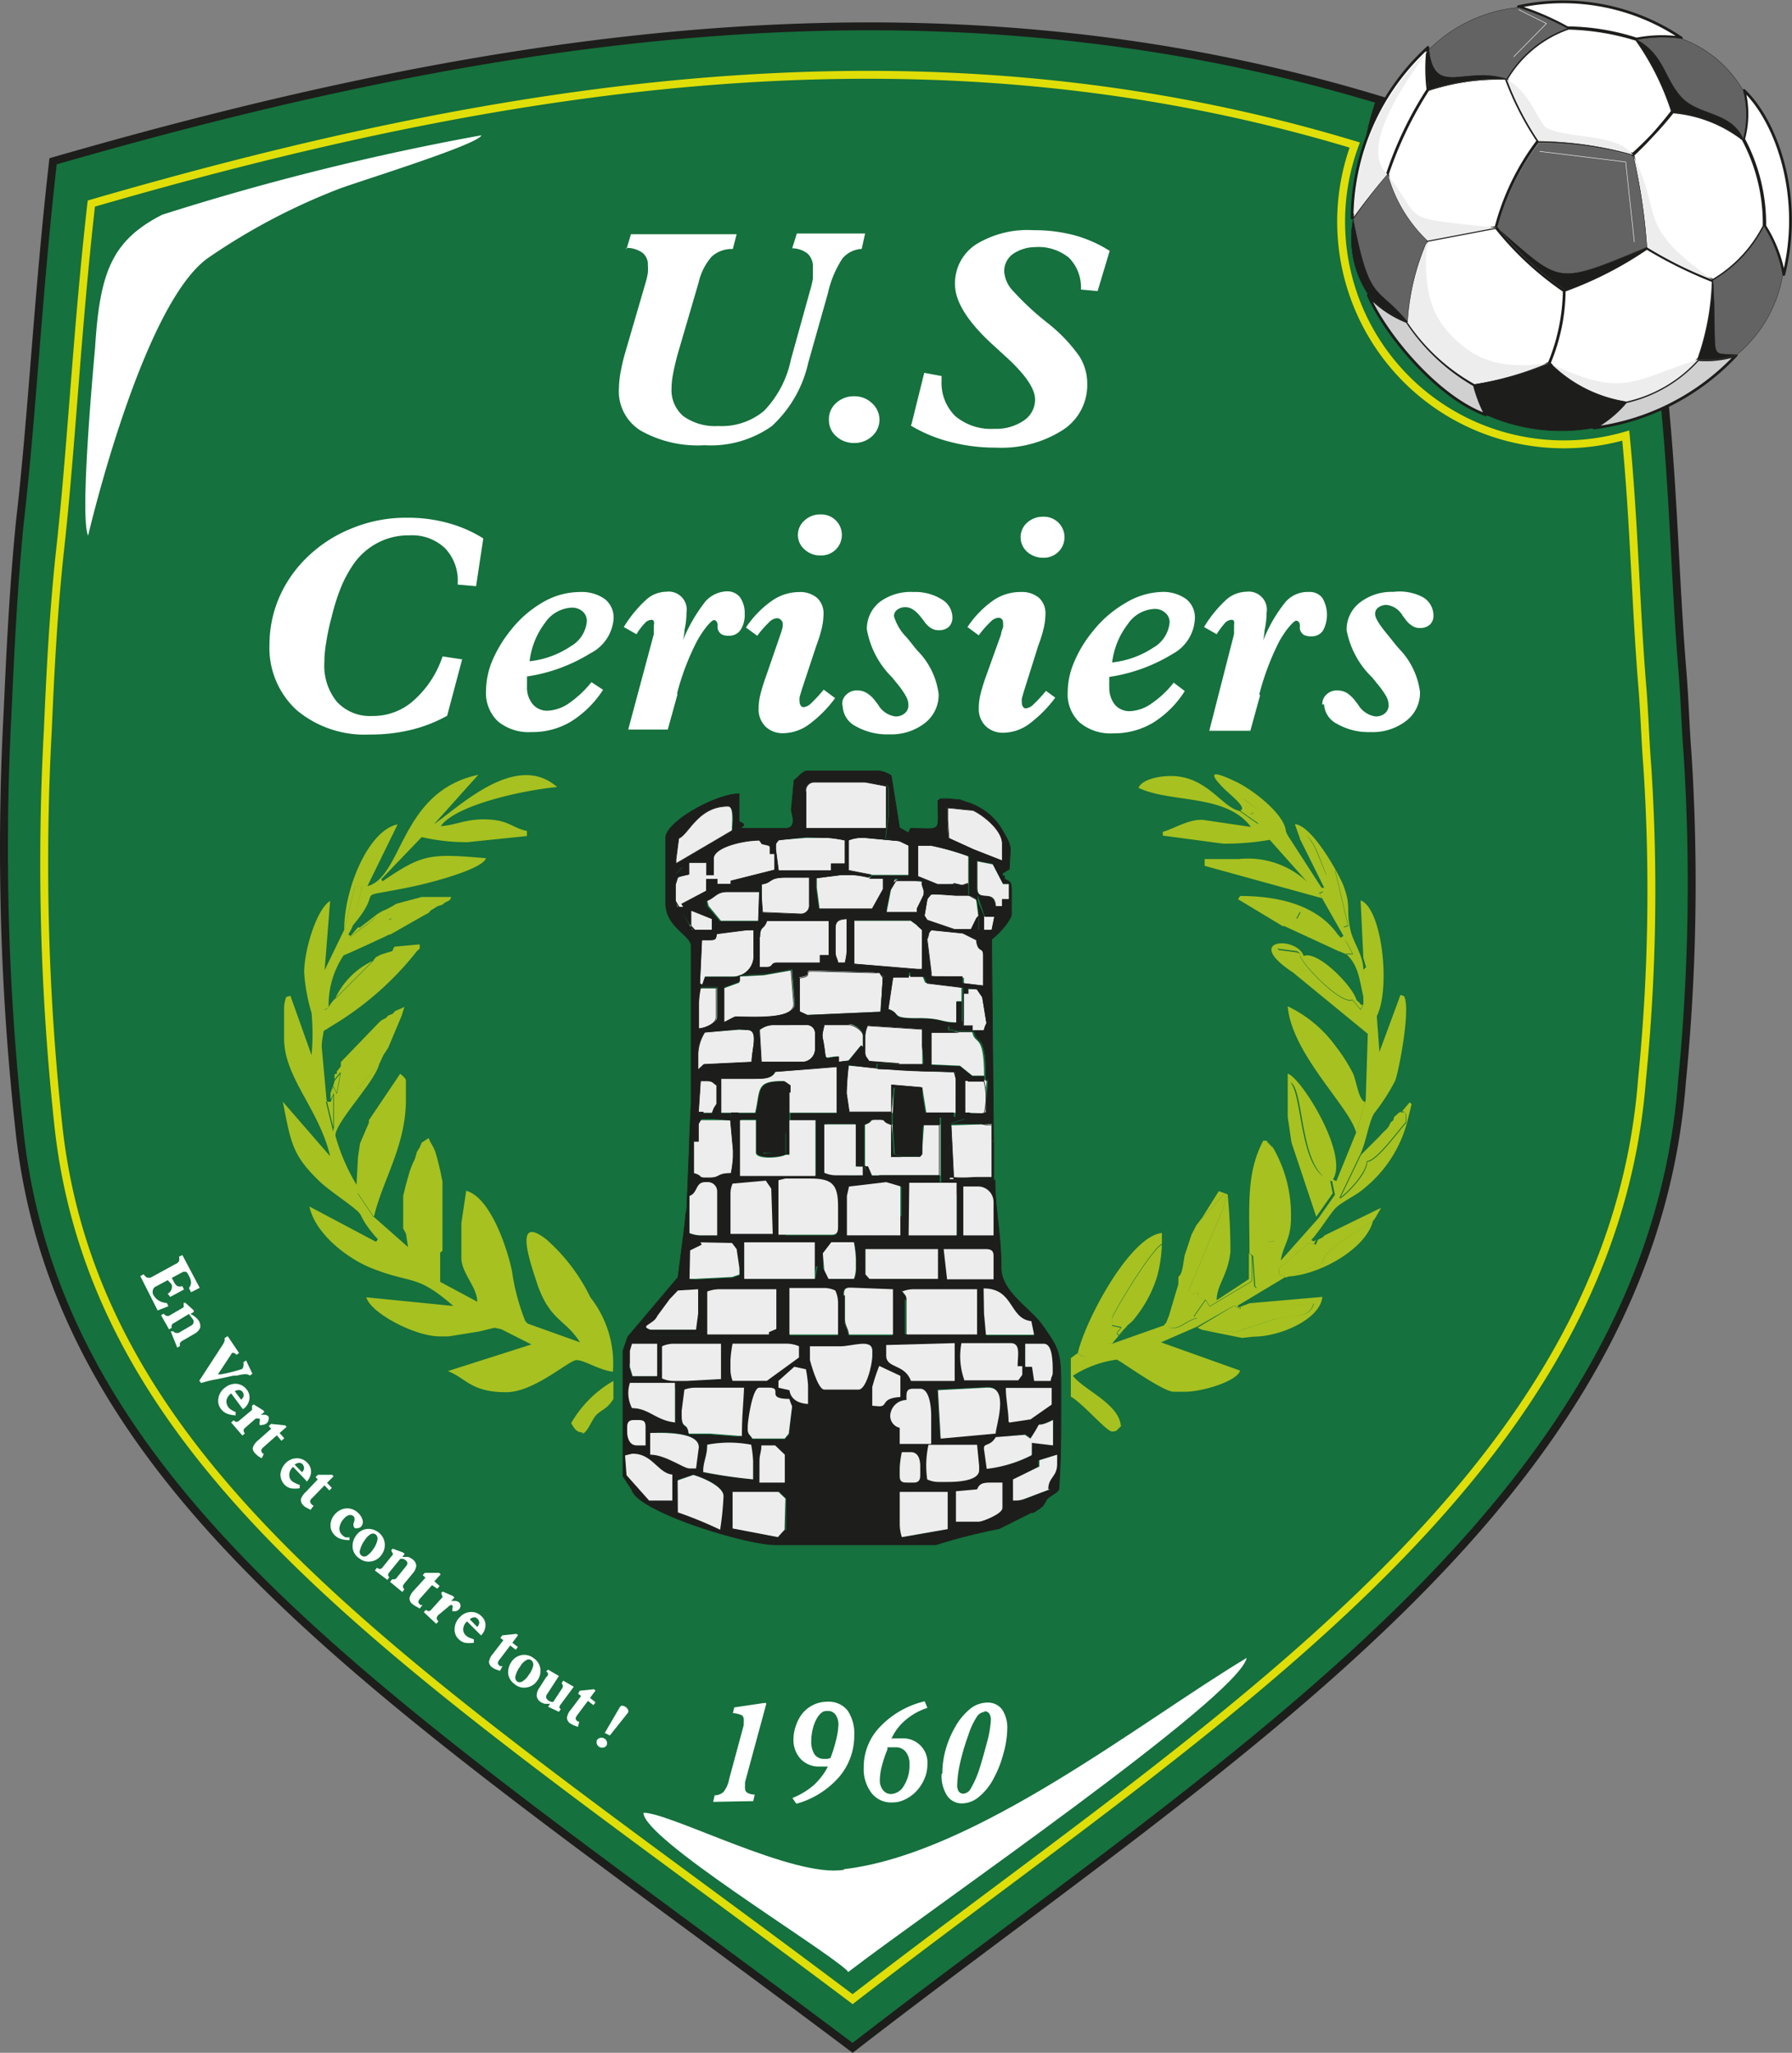 <svg xmlns="http://www.w3.org/2000/svg" width="111.238" height="127.422" viewBox="0 0 111.238 127.422">
  <rect x="0" y="0" width="111.238" height="127.422" fill="#808080" stroke="none"/>
  <g id="Calque_2" data-name="Calque 2" transform="translate(0 0.041)">
    <g id="Calque_1" data-name="Calque 1" transform="translate(0.246 0.072)">
      <path id="Tracé_29" data-name="Tracé 29" d="M3.305,9.62c27.242-7.87,54.6-12.224,82.369-3.8a14.52,14.52,0,0,0,17.667,18.94c.538,5.666.643,11.136,1.076,16.448.144,1.705.184,3.4.315,5.063a125.794,125.794,0,0,1-.341,20.487c-2.02,26.153-28.278,41.972-51.468,59.927C25.537,106.063,3.856,93.078,1.233,69.994A159.125,159.125,0,0,1,.472,44c.171-3.725.354-7.765.761-12.014.735-6.663,1.076-14.1,2.02-22.3" transform="translate(-0.244 0.292)" fill="#15713d"/>
      <path id="Tracé_30" data-name="Tracé 30" d="M3.294,9.61c27.255-7.87,54.615-12.224,82.382-3.8a14.52,14.52,0,0,0,17.667,18.94c.551,5.666.656,11.149,1.089,16.461.144,1.705.184,3.4.315,5.063a125.819,125.819,0,0,1-.341,20.487c-2.02,26.232-28.278,41.972-51.481,59.954-27.4-20.632-49.067-33.63-51.691-56.7A159.333,159.333,0,0,1,.461,44c.171-3.725.354-7.778.774-12.014C2.009,25.31,2.35,17.873,3.294,9.61Z" transform="translate(-0.246 0.289)" fill="none" stroke="#1d1d1b" stroke-miterlimit="22.93" stroke-width="0.49"/>
      <path id="Tracé_31" data-name="Tracé 31" d="M81.186,7.7l1.705.735c0-.616.131-.341.131-.879a6.322,6.322,0,0,0-.433-2.426l-.551-.157V4.707l-.551-.577L80.333,2.975h-.682V2.7H77.369c-1.062,0,0,.931.38,1.889A15.057,15.057,0,0,1,78.773,7.12l1.1.157Z" transform="translate(23.644 0.746)" fill="#1f2720"/>
      <path id="Tracé_32" data-name="Tracé 32" d="M4.271,31.232S7.629,16.8,11.76,13.971a39.112,39.112,0,0,1,8.027-4.236c1.062-.42,8.722-2.767,8.893-3.345A158.56,158.56,0,0,0,8.862,11.322C5.714,12.935,4.992,14.929,4.7,19.585c-.171,1.889-.944,10.572-.433,11.647" transform="translate(0.955 1.896)" fill="#fff"/>
      <path id="Tracé_33" data-name="Tracé 33" d="M38.207,37.617v2.269h4.984v-2.7L41.879,37H38.732a.525.525,0,0,0-.551.577" transform="translate(11.574 11.434)" fill="#ededed"/>
      <path id="Tracé_34" data-name="Tracé 34" d="M32,41.415v.354l3.528-2.085c0-.459.171-1.574-.3-1.574-1.862,0-2.413,1.731-3.056,1.994Z" transform="translate(9.649 11.78)" fill="#ededed"/>
      <path id="Tracé_35" data-name="Tracé 35" d="M41.689,41.935h2.256V40.112l-.551-.275-2.151-.2h-.3a2.138,2.138,0,0,0-.721.144v1.928Z" transform="translate(12.211 12.257)" fill="#ededed"/>
      <path id="Tracé_36" data-name="Tracé 36" d="M46.516,38.309l-1.1-.079h-.42v.7c0,1-.853,1.18.079,1.18l1.535.7,1.784.7V40.381c0-1.076-1.312-1.849-1.876-2.072" transform="translate(13.587 11.818)" fill="#ededed"/>
      <path id="Tracé_37" data-name="Tracé 37" d="M36.77,39.784v.577l.171,1.312H40.22v-.42h.853V39.784a8,8,0,0,0-1.023-.144h-1.4Z" transform="translate(11.136 12.257)" fill="#ededed"/>
      <path id="Tracé_38" data-name="Tracé 38" d="M36.12,41.93v1.849h2.466a.525.525,0,0,0,.551-.577V41.51H37.576c-1.023,0-.774.341-1.456.42" transform="translate(10.933 12.84)" fill="#ededed"/>
      <path id="Tracé_39" data-name="Tracé 39" d="M45.794,42.4l.512.118.341-.118V40.669a17.051,17.051,0,0,0-2.3-.669H43.42l.079.577v1.377l1.233.5Z" transform="translate(13.208 12.369)" fill="#ededed"/>
      <path id="Tracé_40" data-name="Tracé 40" d="M46.3,42.39c0,1,1.062,0,1.154,1.154h.42v-.367h.42v-1.01h-.38l-.63-1.22-.984-.2Z" transform="translate(14.105 12.603)" fill="#ededed"/>
      <path id="Tracé_41" data-name="Tracé 41" d="M42.838,41.547h-.853a7.146,7.146,0,0,0-.971-.157h-.721l-1.574.2v.6l.171,1.312h3.266l.682-1.233Z" transform="translate(11.743 12.803)" fill="#ededed"/>
      <path id="Tracé_42" data-name="Tracé 42" d="M32.171,42.058l-.131.42v1.01l.131.42h.42l-.131-.2,1.535-.8v-.735h.616v.3h.853v-.184l2.728-.7v-1h-.3v-.525l-.433-.118-.223-.21c-.984,0-2.846.433-2.846,1.154v1h-.433V41.14h-1.1v.721Z" transform="translate(9.662 12.292)" fill="#ededed"/>
      <path id="Tracé_43" data-name="Tracé 43" d="M42.289,41.63v.656L42,43.781h2.125a3.672,3.672,0,0,0,.131-2.033l-.892-.118Z" transform="translate(12.765 12.877)" fill="#ededed"/>
      <path id="Tracé_44" data-name="Tracé 44" d="M33.546,42.776l.092.341.761.918h2.374V42.159c-.63-.275,0,0-.669,0H34.792c-.669,0-.761.38-1.312.577" transform="translate(10.11 13.004)" fill="#ededed"/>
      <path id="Tracé_45" data-name="Tracé 45" d="M44.059,42.333l-.079.354-.171,1,.171.262c.38.459,1.312.459,1.692.577h1.01l.341-.7.131-.144-.131-1-.079-.275a24.5,24.5,0,0,0-2.886-.079" transform="translate(13.329 13.093)" fill="#ededed"/>
      <path id="Tracé_46" data-name="Tracé 46" d="M46.3,44.357h.433l-.3-.157Zm.433-1V44.2h.485l.171-.839Z" transform="translate(14.105 13.416)" fill="#f0f0f1"/>
      <path id="Tracé_47" data-name="Tracé 47" d="M32.69,43.45v.8l.249.039h1.154v-.682l-1.154-.472-.249-.066Z" transform="translate(9.864 13.326)" fill="#ededed"/>
      <path id="Tracé_48" data-name="Tracé 48" d="M36,44.57v1.876h.42c.512,0,.21-.262.721-.262h2.623v-.472h.551V43.56H36.459c-.171.538-.42.315-.42,1.01" transform="translate(10.896 13.479)" fill="#ededed"/>
      <path id="Tracé_49" data-name="Tracé 49" d="M44.5,46.6h.3V44.137l-.3-.262-.42-.315H40.512c-.092.354,0,.393,0,.774v1c0,.42-.551.393-.171.42v.656l1.443.079Z" transform="translate(12.207 13.479)" fill="#ededed"/>
      <path id="Tracé_50" data-name="Tracé 50" d="M39.59,44.047v1.43c0,.38.092.38.171.735h.433a4.288,4.288,0,0,0,.118-.735V43.47c-.42,0-.721.079-.721.577" transform="translate(12.014 13.451)" fill="#ededed"/>
      <path id="Tracé_51" data-name="Tracé 51" d="M34.252,44.2c-.092.262,0,.38-.433.38h-.512l-.118,2.728.157.079.171-.5h1.705a1.312,1.312,0,0,0,1.312-1.417V44h-.42Z" transform="translate(10.02 13.616)" fill="#ededed"/>
      <path id="Tracé_52" data-name="Tracé 52" d="M44.028,44.157a1.913,1.913,0,0,1-.118.42l.289,2.046v.341h2.033v.42l1.312.157V45.587c0-.577-.341-.118-.433-.971l-.853-.42L44.2,44Z" transform="translate(13.36 13.616)" fill="#ededed"/>
      <path id="Tracé_53" data-name="Tracé 53" d="M42.392,46.209l-.3,2.007c.892.3,0,.6,1.994.577,1.312,0,1.312.262,2.256.262V47.744h.3v-.879l-2.256-.275-.171-.42H42.392Z" transform="translate(12.793 14.292)" fill="#ededed"/>
      <path id="Tracé_54" data-name="Tracé 54" d="M36.815,46.212l-1.535.079v.38l-.971.354v2.19l.682-.341c1.141,0,3.738.184,3.7-.853L38.52,45.91Z" transform="translate(10.369 14.211)" fill="#ededed"/>
      <path id="Tracé_55" data-name="Tracé 55" d="M43.1,46.29l-.249-.262h-.3l-3.83-.118c-.761,0,.131.3-.853.42v2.112l.512.236,4.538-.2Z" transform="translate(11.478 14.211)" fill="#ededed"/>
      <path id="Tracé_56" data-name="Tracé 56" d="M33.11,47.757v1.574c.3,0,1.154-.3,1.154-.721V46.76H33.241a6.819,6.819,0,0,0-.131,1" transform="translate(9.995 14.476)" fill="#ededed"/>
      <path id="Tracé_57" data-name="Tracé 57" d="M45.952,47.062h-.3v2.007H46.2v.3h.735a1.9,1.9,0,0,1,.171-.459L46.844,47.3l-.341-.5h-.551Z" transform="translate(13.903 14.488)" fill="#ededed"/>
      <path id="Tracé_58" data-name="Tracé 58" d="M43.151,50.943h1.4v-2.23l-3.4-.223a1.863,1.863,0,0,0-.157.669v1.01c0,.3.079.3.249.577Z" transform="translate(12.454 15.015)" fill="#ededed"/>
      <path id="Tracé_59" data-name="Tracé 59" d="M36,48.792l.118,2.007h2.623a.826.826,0,0,0,.721-.735v-1a.525.525,0,0,0-.551-.577h-2.02a1.417,1.417,0,0,0-.853.3" transform="translate(10.896 15.015)" fill="#ededed"/>
      <path id="Tracé_60" data-name="Tracé 60" d="M33.53,48.877a2.623,2.623,0,0,0-.42,1.417v.931l.38-.354,2.977-.144c0-.813.472-2.007-.289-2.007h-.551Z" transform="translate(9.995 15.087)" fill="#ededed"/>
      <path id="Tracé_61" data-name="Tracé 61" d="M39.952,50.483V50.8l.643-.079.761-.931.131.118v-.735c0-.38-.59-.721-.853-.721H39.1c-.21.879-.118.577,0,1.456s0,.577.892.538" transform="translate(11.822 15.003)" fill="#ededed"/>
      <path id="Tracé_62" data-name="Tracé 62" d="M47.409,51.538c0-2.728-.6-1.849-.735-2.728H44.13v2.033l1.784.079.761.616Z" transform="translate(13.429 15.115)" fill="#ededed"/>
      <path id="Tracé_63" data-name="Tracé 63" d="M34.18,51.6v1.731H36.3c.341-1.456,0-1.994,1.784-1.967l.341.236v1.731h3.017V50.45L40,50.568l-2.426.2c-.171.42-.682.42-1.312.42H34.18Z" transform="translate(10.328 15.626)" fill="#ededed"/>
      <path id="Tracé_64" data-name="Tracé 64" d="M45.65,51.1v2.033h.3l1.154.039-.052-.774v-.839l.052-.459-1.154.039Z" transform="translate(13.903 15.828)" fill="#ededed"/>
      <path id="Tracé_65" data-name="Tracé 65" d="M33.11,53.124h.853l.131-.3.171-.275V51.392c-.262-.157-.262-.262-.6-.262h-.42Z" transform="translate(9.995 15.838)" fill="#ededed"/>
      <path id="Tracé_66" data-name="Tracé 66" d="M43.012,53.345V51.614l1.823.157.249,1.574h2.177V51.614l-.3-.262-.171-.538c-2.374,0-4.21-.236-6.558-.393a17.051,17.051,0,0,0-.131,1.771l.171,1.154Z" transform="translate(12.173 15.616)" fill="#ededed"/>
      <path id="Tracé_67" data-name="Tracé 67" d="M41,55.856l.131.42.118.157h4.42V53.285h-1.01l-.131,1.836-.131.157H42.692V53.285c-.63-.2-.249-.315-.721-.315h-.289c-.472,0-.092.118-.682.315Z" transform="translate(12.454 16.411)" fill="#ededed"/>
      <path id="Tracé_68" data-name="Tracé 68" d="M33.182,53.275v1.036h-.3v1.994c.6.157.262.275.721.275h.3c.643,0,.433-.275,1.312-.275a5.9,5.9,0,0,0,.131-1v-.459L35.175,53H33.313Z" transform="translate(9.923 16.42)" fill="#ededed"/>
      <path id="Tracé_69" data-name="Tracé 69" d="M37.576,55.57V54.259h.249V51.635a1.771,1.771,0,0,0-.682-.1H36.12v3.935Z" transform="translate(10.933 15.962)" fill="#1d1d1b"/>
      <path id="Tracé_70" data-name="Tracé 70" d="M42.31,53.024v.735l.131,1.836.433.157h1.141l.131-.157V51.45H42.441Z" transform="translate(12.862 15.937)" fill="#1d1d1b"/>
      <path id="Tracé_71" data-name="Tracé 71" d="M47.707,54.256V53.18l-2.256.079h-.59l.131.879.171,1.312c.42.157-.433.721-.433,1.312.682,0,1.312-.223,1.994-.223h.984Z" transform="translate(13.616 16.476)" fill="#ededed"/>
      <path id="Tracé_72" data-name="Tracé 72" d="M52.546,61.851V59.464h-.1v2.23H51.47a10.249,10.249,0,0,1-1.679,0,26.507,26.507,0,0,0-.092-3.318h2.322l-1.312-.315-.971.315.079,3.45Zm-14.074,0,.341.5.079,2.807H36.269V62.69a1.312,1.312,0,0,1,.131-.656ZM33.4,64.474a4.053,4.053,0,0,1,.1-.787l.171-4.118h0v-.262h0l.1-2.164V47.318c0-.656-1.574-1.154-1.574-2.623V40.616c0-.957,3.03-2.689,4.551-2.728v1.731c.853.315-.551.42.551.42h2.308c.8,0,.38-.957.38-1.154l.171-1.836c.341-.236.512-.577.853-.577h4.118a1.587,1.587,0,0,1,1.062.3L46.709,40l.551.315.131-.275c1.994,0,1.705.315,1.705-1.731l.171-.1h.42l.813.066.3.118h0a3.541,3.541,0,0,1,.944.407h0A3.673,3.673,0,0,1,53.057,40.1c.721,1.233.512.931.459,2.466l-.42.262v.157h.131v.2c.341.144.42.184.42.721v1.43c0,.42-.931,1.417-1.233,1.574l.131,12.5h-.1V58.388h-.393l-1.312-.315.3-.157,1.049-.262h0c0-.669.118-1.312.118-2.007h-.118v-.3c0-2.728-.6-1.849-.721-2.728h-.984l-.551-.118v-.262l.551-.2h.3V49.928l-2.256-.275-.171-.42H47.4v-.262h-.971v.3h-.6l-.38-.3h-.3l2.623-.118h.3l.3-1.036.249,1.154v.249H50.6v.42l1.312.157V47.922c0-.577-.341-.1-.433-.957l-.853-.42-1.954-.2-.131.157-.42.262v-.42l-.3-.262V45.036l.433.433.171.262,1.692.577h1.01l.341-.7.131-.144v.879h.092l.21.131.538-.131.171-.839h-.59L51.588,44.2h-.551V41.77a17.051,17.051,0,0,0-2.361-.669H47.85v1.915l1.233.5h1.01v.354l-1.574.262-.118.38-.341.577.171-.879v-.275l-.131-.42v-.223H46.486l-.328.551h-.275l-.171-.7H44.86l.171-.157h2.256V41.1l-.551-.275-.853-.21.171-1.312V37.625c0-.538-.853-.577-1.4-.577H41.371a.551.551,0,0,0-.59.577v1.994a2.007,2.007,0,0,0,.171.735c-.984,0-2.007.118-2.046,1.154l-.3-.407-.433-.118-.157-.21H36.7l-.341-.538c0-.459.171-1.574-.3-1.574-1.862,0-2.426,1.731-3.056,1.994l-.171,1.312v.918l.38-.38.131.157-.42.459-.131.42v1l1.036,1.81h.393l-.3,3.043v1.692l.3,6.558h.3V57.9l-.3.472-.289.957.289-.957.3-.472,1.692.157H34.354l-.131.315v1.089h-.289v1.994c.577.157.249.275.708.275h.3c.643,0,.42-.275,1.312-.275a7.634,7.634,0,0,0,.131-1V60l-.171-1.849-1.692-.157v-.262h.551l.118-.3.171-.275L35.626,56v1.731h.59v.262H36.7v-.262h1.1c.341-1.456,0-2.007,1.784-1.967l.341.236v.42a1.771,1.771,0,0,0-.682-.118H38.223v3.935h1.456V58.926h.249v1.312h-.249c-.3.2-1.876.315-1.836-.144V58.086h-.984v3.463h4.682v-3.4H39.967v-.42h3.45v.236H42.105l.079,1.01v2.453a8.25,8.25,0,0,0,1.954.157v-.551h.6l.249.577h.853l2.426.42-.3.157-.551.118c0,.918.315,1.9,0,1.9h-.564V62.271L45.883,62l-2.3.275-.131.577V65.3h2.9l-2.426.433H42.472l-.525.682v1.049l-.42-.315L41.358,68V65.733H37.069V68l-.171-1.43-.131.735L36.6,66.153l-.289-.38H34.354l.079.144-.721.354v1.771h.249l.38.5-.079,1.653V71.5H31.245v-.315h2.833l.131-1V68.645l-1.22.144-1.312,1.64a.63.63,0,0,1-.21.249l-.38.459.2.079v.315h2.977V70.219l.079-1.653-.38-.5,2.387-.118.459-.157v-.459l.131-.735.171,1.43h4.381l.171-.853.42.315.262.538h1.574a1.889,1.889,0,0,0,.118-.7v-.577a6.938,6.938,0,0,0-.118-1l2.426-.433h.42V64.133h.551v1.128H50.29V62.848l-.131-.577L49.319,62v-4.04h.892V55.175l-4.84-.21v-.275h2.846V53.535l.131,1.154c1.1.236,2.335,0,2.715,1h-.3v2.007h.289l.249.184-.538.236-.853.275.171,3.476h2.558c0,1.836.38,3.345.38,5.456,0,1.456,1.744,2.466,2.518,3.5,1.233,1.731,1.18,1.8,1.18,4.643,0,2.348,0,3.738-.118,5.614l-.131.157-.42.275-.171.144-.262.433-.171.144-.42.275h-.131l-1.994,1a35.02,35.02,0,0,0-3.935,1H39.023c-1.862,0-8.591-2.072-8.932-3.423l-.551-.839v-1.4h.171l.931,2.348.171.118.131.157.3.144.971.157.171-.577c.813,0-1.521-2.623-2.846-2.308v1.312l.262.3-.262-.3V72.462h0l.3-.866.1-.118h0l3.017-3.568ZM29.92,73.222v.262l.171.577h1.521V72.029H30.143l-.118.407v.787Zm3.725-7.2Zm0-2.623v1.784a1.639,1.639,0,0,0,.682.144H35.39V62.572A.564.564,0,0,0,34.8,62h-.131c-.512,0-.5.433-.748.7Zm.512-1.312Zm-.21-.551v-.079h0Zm5.653.341v.42h-.407V64.29h.433v1.036h2.846c.289,0,.42-.1.42-.459V63.556c0-1.39-.38-1.731-1.744-1.731Zm7.227,22.179,2.846-.5V81.223H47.194c-.118.957-.42,0-.42.853V83.23a2.623,2.623,0,0,0,.131.8M36.413,81.223v2.269l2.807.538v-.223l.459-.236V81.643l-.433-.42h-2.9Zm15.241,1.849c.171,0,1.443-.459,1.443-.853V80.646h-.551c-.59,0-.853,0-1.023.42l-1.312.118v1.889Zm-18.7-2.623v2.007c.931.262,2.072.38,2.623,1.076a18.8,18.8,0,0,0,.21-2.072c0-.616-1.312-1.154-1.876-1.312Zm5.063-1.1v1.312h1.574V78.915l-.6-.577h-.853c0,.459-.118.5-.118,1.01m8.67.839c0,.341.079.459.42.459h.433c.3,0,.42-.118.42-.459v-.538c0-.459-.118-.879-.59-.879h-.551a5.9,5.9,0,0,0-.131,1Zm9.181.879c0-.761.551-.761.551-1.574v-.577l-1.115.354v.38l-1.548.8v1.312c.643,0,.393,0,2.308-.7m-7.555-2.728a15.438,15.438,0,0,0-.079,2.112,1.639,1.639,0,0,0,.682.157h.59c.682,0,1.954-.079,1.954-.721V79.61L51.523,78.3Zm-13.772,0c0,.734-.249,1.01-.249,1.692a30,30,0,0,0,3.135.42V79.308a5.889,5.889,0,0,0-.131-1.01,7.266,7.266,0,0,0-2.715,0m-3.528-.144v.721c.931,0,2.033.853,2.426.853h.407l.171-1.312c0-.734-1.482-.879-2.164-.879h-.433Zm23.688.721v-.721l1.312.144V76.724c-1.4.7-.42-.3-1.4,1.154l-.341-.236-1.823.184c-.38.656-.813.315-.721.813l.171,1.154a7.975,7.975,0,0,0,2.807-.853M29.8,77.5c0,.42.171.839.59.839h.551V77.184c0-.3-.079-.42-.42-.42h-.3c-.3,0-.42.118-.42.42Zm16.33-.984a.748.748,0,0,0,.59.721v1.01h1.954a4.788,4.788,0,0,1,0-1.731c0-.656-.131-1.692-.682-1.692h-.42c-.472,0-.433.223-.433.682a1.023,1.023,0,0,0-1.01,1.01m-6.256,1.154.171-1.692a4.814,4.814,0,0,1-.171-.472c-1.574,0-.3-.682-1.312-.682h-.551c-.433,0-.735,2.072-.735,2.413v.157c0,.315.131.315.3.577h2.007Zm13.483-2.833c0,.813.171,1.312.171,2.085l1.312-.2,1.312-.918V74.77H53.306m-4.25.079.171,3,3.4-.3c0-.433.853-2.846-.433-2.846h-.171Zm-12.29,2.977.3-2.99h-2.99a2.321,2.321,0,0,0-.721.1l-.171,1.312v.275c0,.918.341.38.433,1.154h1.312Zm-6.755-3.371a2.925,2.925,0,0,0,.079,1.574c1.062,0,1.5.774,2.728.892V74.77h-.6v-.315ZM45.45,75.924c.551,0,.079-.512,1.312-.577V74.036l-1.312-.616a10.492,10.492,0,0,0-.433,1.312v1.154Zm-6.256-1.587v.433l.682.144c.079.577.551.813,1.154.853V74.613a7.634,7.634,0,0,0-.131-1l-.721-.157Zm-7.227-2.151v2.007a1.745,1.745,0,0,0,.682.144H33.5l2.125-.1v-2.2H32.649a1.744,1.744,0,0,0-.682.157M54.5,72.029v1.43h.433l.118.879h1.023c.092-.42.131-.262.131-.577,0-.577,0-1.731-.551-1.731Zm-3.935,0a4.368,4.368,0,0,0,.171,2.269h3.358l.249-.341v-.538h-.3c0-.656.21-1.43-.433-1.43Zm-9.4,1.01s.472,1.836.892,1.836h2.125c.472,0,.853-1.535.853-2.112v-.3c0-.774-1.233-.275-1.994-.275H41.148Zm4.722-.275c0,.813,1.154.5,1.535,1.574h2.715V72.58h-.42V72l-1.994.157-1.836-.052Zm-6.755.813,1.312-.7v-.7a2.151,2.151,0,0,0-.721-.157H36.347a8.159,8.159,0,0,0-.131,1.01v.577a1.862,1.862,0,0,0,.131.721h2.125v-.144Zm.748-4.932V71.53h3.017V69.458a1.836,1.836,0,0,0-.171-.735,1.64,1.64,0,0,0-.682-.144Zm-5.1.144v2.623a22.532,22.532,0,0,0,4.25-.236V68.645H35.495a2.138,2.138,0,0,0-.721.144m17.182-.144v1.574l.118,1.312h2.99l-.171-.853c-1.4-.157-1.062-2.033-2.977-2.033m-8.63.459v1.417c0,.5.171.5.249,1.01h2.728V68.645l-2.623-.1c-.341,0-.42.1-.42.459m3.817.262v2.164h4.486V68.645H47.588a1.9,1.9,0,0,0-.721.144c.171.275.289.275.289.577m-2.584-3.213v1.574L44.82,68h4.263V66.153ZM52.519,68v-1.43c0-.3-.131-.42-.472-.42H49.424l.262,1.889Zm-1.876-5.732V65.3h1.876V63.267a.971.971,0,0,0-.892-1Zm-11.8-10.034a1.4,1.4,0,0,0-.839.3l.118,2.007h2.623a.826.826,0,0,0,.721-.735v-1a.525.525,0,0,0-.551-.577Zm-2.125.262-2.125.2a2.623,2.623,0,0,0-.42,1.417v.931l.38-.354,2.977-.144c0-.813.472-2.007-.3-2.007Zm6.807-.262H42.04c-.21.879-.118.577,0,1.456s0,.577.892.538v.315l.643-.079.761-.931.131.118v-.748c0-.38-.59-.721-.853-.721m-9.352-1.312v1.574c.3,0,1.141-.3,1.141-.735V49.876h-1.01a5.4,5.4,0,0,0-.131,1m5.784-2.112-1.705.3-1.535.079v.38l-.971.354v2.19l.682-.354c1.141,0,3.738.2,3.7-.839ZM37.2,46.348l-1.836.236c-.079.262,0,.38-.42.38h-.512L34.3,49.692l.171.079.171-.5h1.705a1.312,1.312,0,0,0,1.312-1.417V46.348Zm5.522-.079v1.39c0,.38.092.38.171.721h.433a3.934,3.934,0,0,0,.118-.721V45.652c-.42,0-.721.079-.721.577m-4.709.538v1.889h.42c.512,0,.21-.275.721-.275h2.623v-.459h.551V45.77H38.472c-.171.538-.42.315-.42,1m10.2-2.623-.171.879.341-.577.249-.3,1.443-.341v-.354l.512.118.341-.118v.7l.551.3.433,1.01v.892h.485l-.42.157-.367-.157v-.839l-.131.144.131-.144L51.523,44.2H50.2l-1.692-.118-.092.42-.171,1.01.171.262-.171-.262-.42-.472v1.01l.3.262-.3-.262-.42-.315H43.876v2.715l3.935.328h.3V46.767l.42-.262.131-.157-.131.157a1.913,1.913,0,0,1-.118.42l.262,2.046v.236l.984.066H48.65v-.3L48.4,47.817l-.3,1.036h-.3l-2.623.118-3.83-.118c-.761,0,.131.3-.853.42v2.112L41,51.62l4.538-.2.131-2.151-.223-.3.249.3h.6v-.3h.971v.3H46.3L46,51.266c.892.315,0,.616,1.994.577,1.312,0,1.312.275,2.256.275V50.807h.3v1.312h-.3l-.551.2v.262l.551.118H48.676v2.033l1.784.079.774.616h.721v.3a4.158,4.158,0,0,1,0,2.007l-.446.131-.223.079-.315-.21h.984a4.158,4.158,0,0,0,0-2.007h-.984c-.38-1.036-1.613-.761-2.715-1l-.131-1.154V52.5l-3.4-.223a1.863,1.863,0,0,0-.157.63v1.01c0,.3.079.3.249.577l1.876.144H45.253v.275l4.853.236.118.485.3.275-.3-.275-.118-.525a40.15,40.15,0,0,1-6.558-.393,17.051,17.051,0,0,0-.131,1.771l.171,1.154h2.623V55.962l1.823.157.249,1.574h1.771v.275h-.879v4.04l.839.275.131.577-.131-.577-.839-.275H48.021l-.3.157-.551.118.551-.118.3-.157-2.426-.42h3.581V58.441H48.152l-.131,1.836-.131.157.131-.157V56.119H46.315L46.2,57.693v.734l.118,1.836.433.157H46.2V58.428c-.643-.2-.262-.315-.735-.315h-.289c-.472,0-.092.118-.682.315v2.623l.249.577L44.571,61h-.6V58.375H42.04v.538l-.092-.957h1.312v-.236h-.433V54.834l-1.443.118-2.426.2c-.171.42-.682.42-1.312.42h-2.02v.42l-.262,1.154-.171.275-.118.3.118-.3.171-.275V55.988c-.249-.157-.249-.275-.59-.275h-.42l-.131,2.007h0l-.3-6.558V49.391l.3-3.043h.853v-.7l-1.312-.525v1.128l.236.092-.249-.262L32.767,44.5l.131.433h.42l-.131-.2,1.535-.813V43.2h.669v.3h.853v-.2l2.715-.682v-1h-.289V41.1l-.433-.118-.223-.21c-.984,0-2.859.42-2.859,1.154v1h-.42v-.761h-1.1V42.9l-.721.157-.131.42.131-.42.42-.459-.131-.157-.38.38v-.577l3.528-2.072.341.538H38l.118.157.433.118.249.459c0-1.036,1.062-1.154,2.046-1.154a2.007,2.007,0,0,1-.171-.735V37.625a.551.551,0,0,1,.59-.577h3.305c.551,0,1.4,0,1.4.577v1.731L45.8,40.668l.892.157.551.275-.551-.275-2.125-.21h-.3a2.151,2.151,0,0,0-.721.157v1.876l1.4.275-.171.157a7.148,7.148,0,0,0-.971-.157h-.721l-1.574.2v.6l.171,1.312h3.331l.682-1.22v-.7l.184.6h.262l.171-.275.42-.3H46.42l-.1.262-.171.38-.262,1.246v.223H47.8v-.236l.433-.879v-.275l-.131-.42.131.42ZM43.574,62.271l-.131.577.131-.577L45.883,62l.853.275L45.883,62ZM36.7,57.693h-.433v.262H36.7Zm1.312-13.719H36.006c-.682,0-.761.393-1.312.577l.079.354.774.918h2.4Zm1.574-.892c-1.023,0-.774.341-1.456.42v.7l.079,1.062,2.348.092a.525.525,0,0,0,.551-.577V43.082ZM40.9,40.576l-1.876.2v.577l.171,1.312h3.279v-.433h.853V40.773a7.961,7.961,0,0,0-1.023-.157Zm0-2.807v2.269h4.984V37.416l-1.312-.249H41.423a.525.525,0,0,0-.551.577m10.073,12.2v.341h-.3v2.007h.564v.3h.721a1.9,1.9,0,0,1,.171-.459l-.262-1.613-.341-.5Zm.3-11.044h0c-.512,0-1.062-.118-1.574-.144v.682l.079,1.194,1.535.7,1.784.7V40.9C52.992,40.052,51.837,39.173,51.247,38.9Zm.249,3.122v1.705c0,1,1.062,0,1.154,1.154h.42v-.433H53.5v-1h-.38l-.643-1.233Z" transform="translate(8.883 11.268)" fill="#1d1d1b"/>
      <path id="Tracé_73" data-name="Tracé 73" d="M52.546,61.851V59.464h-.1v2.23H51.47a10.247,10.247,0,0,1-1.679,0,26.336,26.336,0,0,0-.079-3.318h2.308l-1.312-.315-.984.315.092,3.45Zm-14.074,0,.341.5.079,2.807H36.269V62.69a1.312,1.312,0,0,1,.131-.656ZM33.4,64.474a4.053,4.053,0,0,1,.1-.787l.171-4.118h0v-.262h0l.1-2.164V47.318c0-.643-1.574-1.154-1.574-2.623V40.616c0-.957,3.03-2.689,4.551-2.728v1.731c.853.3-.551.42.564.42h2.3c.8,0,.38-.957.38-1.154l.171-1.836c.341-.236.512-.577.853-.577h4.118a1.587,1.587,0,0,1,1.062.3L46.709,40l.551.315.131-.275c1.994,0,1.705.315,1.705-1.731l.171-.118h.42l.813.079.3.118h0a3.541,3.541,0,0,1,.944.407h0A3.567,3.567,0,0,1,53.057,40.1c.721,1.233.512.918.472,2.466l-.433.262v.157h.131v.2c.341.144.433.184.433.721v1.43c0,.42-.944,1.417-1.233,1.574l.118,12.552h-.1V58.441h-.393l-1.312-.315.289-.157,1.049-.262h0c0-.669.131-1.312.131-2.007h-.131v-.3c0-2.728-.6-1.849-.721-2.728h-.984l-.551-.118v-.262l.551-.2h.3V49.928l-2.256-.275-.171-.42h-.853v-.262H46.42v.315h-.6l-.367-.315h-.3l2.623-.1h.3l.3-1.049.249,1.154v.262H50.6v.42l1.312.157V47.922c0-.577-.341-.118-.433-.957l-.839-.42-1.967-.2-.131.157-.42.262v-.42l-.3-.275V45.036l.433.433.171.262,1.692.577h1.076l.328-.7.131-.144v.879h.092l.21.131.485-.131.171-.839h-.59L51.588,44.2h-.551V41.77a15.608,15.608,0,0,0-2.361-.669H47.85v1.915l1.233.5h1.01v.341l-1.574.262-.118.393-.341.577.171-.879v-.275l-.131-.42v-.223H46.486l-.328.551h-.275l-.171-.7H44.86l.171-.157h2.256V41.1l-.551-.262-.853-.223.171-1.312V37.612c0-.538-.853-.564-1.4-.564H41.371a.551.551,0,0,0-.59.564v2.007a2.007,2.007,0,0,0,.171.735c-.984,0-2.007.1-2.046,1.154l-.3-.407L38.17,41l-.157-.223H36.7l-.341-.538c0-.459.171-1.574-.3-1.574-1.862,0-2.426,1.731-3.056,1.994l-.171,1.312v.918l.38-.38.131.157-.42.459-.131.42v1l1.036,1.81h.393l-.3,3.043v1.692l.3,6.558h.3V57.9l-.3.472-.289.957.289-.957.3-.472,1.692.157H34.354l-.131.315v1.089h-.289v1.994c.577.157.249.275.708.275h.3c.643,0,.42-.275,1.312-.275a7.634,7.634,0,0,0,.131-1V60l-.171-1.849-1.692-.157v-.262h.551l.118-.315.171-.262L35.626,56v1.731h.59v.262H36.7v-.262h1.1c.341-1.469,0-2.007,1.784-1.967l.341.236v.42a1.771,1.771,0,0,0-.682-.118H38.223v3.935h1.456V58.926h.249v1.312h-.249c-.3.2-1.876.315-1.836-.144V58.086h-.984v3.463h4.682v-3.4H39.967v-.42h3.45v.236H42.105l.079,1.01v2.453a8.3,8.3,0,0,0,1.967.157v-.551h.59l.249.577h.853l2.426.42-.3.157-.551.118c0,.918.315,1.9,0,1.9h-.564V62.271L45.883,62l-2.3.275-.131.577V65.3h2.9l-2.426.433H42.472l-.525.682v1.049l-.42-.315L41.358,68V65.733H37.069V68l-.171-1.43-.131.735L36.6,66.153l-.289-.38H34.354l.079.144-.721.354v1.771h.249l.38.5-.079,1.653V71.5H31.245v-.315h2.833l.131-1V68.645l-1.22.144-1.312,1.64a.63.63,0,0,1-.21.249l-.38.459.2.079v.315h2.977V70.219l.079-1.653-.38-.5,2.387-.118.459-.157v-.459l.131-.735.171,1.43h4.381l.171-.853.42.315.262.538h1.574a1.876,1.876,0,0,0,.131-.7v-.577a6.82,6.82,0,0,0-.131-1l2.426-.433h.42V64.133h.551v1.128H50.29V62.848l-.131-.577L49.319,62v-4.04h.892V55.162l-4.84-.2v-.275h2.846V53.535l.131,1.154c1.1.236,2.335,0,2.715,1h-.289v2.007h.275l.249.171-.525.249-.866.275.171,3.476h2.558c0,1.836.38,3.345.38,5.456,0,1.456,1.744,2.466,2.518,3.5,1.233,1.731,1.194,1.8,1.194,4.643,0,2.348,0,3.738-.131,5.614l-.131.157-.42.275-.171.144-.262.433-.171.144-.42.275h-.131l-1.994,1a35.021,35.021,0,0,0-3.935,1H39.023c-1.862,0-8.591-2.072-8.932-3.423l-.551-.839v-1.4h.171l.931,2.348.171.118.131.157.3.144.971.157.171-.577c.813,0-1.521-2.623-2.846-2.308v1.312l.262.315-.262-.315V72.462h0l.3-.866.1-.118h0l3.017-3.568ZM29.92,73.236v.249l.171.577h1.521v-2.02H30.143l-.118.393v.787Zm3.725-7.214Zm0-2.623v1.784a1.639,1.639,0,0,0,.682.144H35.39V62.572A.564.564,0,0,0,34.8,62h-.131c-.512,0-.5.433-.748.7Zm.512-1.312Zm-.21-.551v-.079h0Zm5.653.341v.42h-.407V64.29h.433v1.036h2.846c.3,0,.42-.1.42-.459V63.556c0-1.377-.38-1.718-1.744-1.718Zm7.227,22.179,2.846-.5V81.223H47.194c-.118.971-.42,0-.42.853V83.23a2.623,2.623,0,0,0,.079.8ZM36.334,81.25v2.269l2.807.538v-.223L39.6,83.6V81.669l-.433-.42h-2.82Zm15.32,1.823c.171,0,1.443-.459,1.443-.853V80.646h-.551c-.59,0-.853,0-1.023.42l-1.312.118v1.889Zm-18.7-2.623v1.994c.931.262,2.072.38,2.623,1.076a18.48,18.48,0,0,0,.21-2.072c0-.616-1.312-1.154-1.876-1.312Zm5.063-1.1v1.312h1.574V78.915l-.6-.577h-.853C38.17,78.8,38.013,78.836,38.013,79.348Zm8.67.839c0,.341.092.459.42.459h.433c.3,0,.42-.118.42-.459v-.538c0-.459-.118-.879-.59-.879h-.551a7.633,7.633,0,0,0-.131,1Zm9.181.879c0-.761.551-.761.551-1.574v-.577l-1.115.354v.38l-1.548.8v1.312c.538,0,.289,0,2.2-.7Zm-7.358-2.728a15.516,15.516,0,0,0-.079,2.112,1.889,1.889,0,0,0,.682.144h.59c.682,0,1.954-.079,1.954-.721V79.6l-.131-1.312Zm-13.772,0c0,.734-.249,1.01-.249,1.692a29.81,29.81,0,0,0,3.135.42V79.3a5.89,5.89,0,0,0-.131-1.01,7.554,7.554,0,0,0-2.715.052Zm-3.528-.144v.721c.931,0,2.033.853,2.426.853h.446l.171-1.312c0-.734-1.482-.879-2.164-.879h-.433Zm23.688.721v-.721l1.312.144V76.764c-1.4.7-.42-.3-1.4,1.154l-.341-.236-1.784.144c-.38.656-.813.315-.721.813l.171,1.154a7.975,7.975,0,0,0,2.807-.879ZM29.8,77.5c0,.42.171.839.59.839h.551V77.184c0-.3-.079-.42-.42-.42h-.3c-.3,0-.42.118-.42.42Zm16.33-.984a.748.748,0,0,0,.59.721v1.01h1.954a4.788,4.788,0,0,1,0-1.731c0-.656-.131-1.692-.682-1.692h-.42c-.472,0-.433.223-.433.682A1.023,1.023,0,0,0,46.132,76.515Zm-6.256,1.154.171-1.692a4.814,4.814,0,0,1-.171-.472c-1.574,0-.3-.682-1.312-.682h-.551c-.433,0-.721,2.072-.721,2.413v.157c0,.315.118.315.289.577h2.007Zm13.483-2.82c0,.8.171,1.312.171,2.072l1.312-.2,1.312-.918V74.77C55.274,74.77,54.29,74.77,53.359,74.849Zm-4.25,0,.171,3,3.4-.3c0-.433.853-2.846-.42-2.846h-.171ZM36.767,77.826l.3-2.99h-2.99a2.321,2.321,0,0,0-.721.1l-.171,1.312v.275c0,.918.341.38.433,1.154h1.312Zm-6.755-3.371a2.925,2.925,0,0,0,.079,1.574c1.062,0,1.5.774,2.728.892V74.77h-.6v-.315ZM45.45,75.924c.551,0,.079-.512,1.312-.577V74.036l-1.312-.616a10.492,10.492,0,0,0-.433,1.312v1.154Zm-6.256-1.587v.433l.682.144c.092.577.551.813,1.154.853V74.613a7.634,7.634,0,0,0-.131-1l-.721-.157Zm-7.227-2.151v2.007a1.745,1.745,0,0,0,.682.144H33.5l2.125-.1v-2.19H32.649a1.745,1.745,0,0,0-.682.144ZM54.5,72.042v1.417h.433l.131.879h1.01c.092-.42.131-.262.131-.577,0-.577,0-1.718-.551-1.718Zm-3.935,0a4.328,4.328,0,0,0,.171,2.256h3.358l.249-.341v-.538h-.3c0-.656.21-1.417-.42-1.417Zm-9.4,1s.472,1.836.892,1.836h2.125c.459,0,.839-1.535.839-2.112v-.3c0-.774-1.233-.275-1.994-.275H41.148Zm4.722-.275c0,.813,1.154.5,1.535,1.574h2.715V72.58h-.42v-.564l-1.994.144-1.836-.052Zm-6.755.813,1.312-.7v-.7a2.02,2.02,0,0,0-.721-.144H36.347a7.632,7.632,0,0,0-.131,1v.577a1.862,1.862,0,0,0,.131.721h2.125v-.144Zm.748-4.932V71.53h3.017V69.458a1.836,1.836,0,0,0-.171-.735,1.64,1.64,0,0,0-.682-.144Zm-5.1.144v2.623a22.532,22.532,0,0,0,4.25-.236V68.645H35.495a2.138,2.138,0,0,0-.721.079Zm17.182-.144v1.574l.131,1.312h2.977l-.171-.853C53.529,70.455,53.87,68.645,51.955,68.645Zm-8.63.459v1.417c0,.5.171.5.249,1.01H46.3V68.645l-2.623-.1c-.275.1-.354.1-.354.5Zm3.817.262V71.53h4.381V68.645H47.588a1.9,1.9,0,0,0-.721.144c.157.21.328.21.328.512Zm-2.571-3.213v1.574L44.82,68h4.263V66.153ZM52.519,68v-1.43c0-.3-.118-.42-.459-.42H49.437l.262,1.889Zm-1.862-5.732V65.3h1.862V63.267a.971.971,0,0,0-.892-1Zm-11.8-10.034a1.4,1.4,0,0,0-.839.3l.118,2.007h2.623a.826.826,0,0,0,.721-.735v-1a.525.525,0,0,0-.551-.577Zm-2.125.262-2.125.2a2.623,2.623,0,0,0-.42,1.417v.931l.38-.354,2.977-.144c0-.813.472-2.007-.289-2.007Zm6.807-.262h-1.5c-.21.879-.118.577,0,1.456s0,.577.892.538v.315l.643-.079.761-.931.131.118v-.748c-.039-.328-.63-.669-.892-.669Zm-9.352-1.312V52.5c.3,0,1.141-.3,1.141-.735V49.928h-1.01a5.4,5.4,0,0,0-.092,1.036Zm5.784-2.112-1.705.3-1.535.079v.38l-.971.354v2.19l.682-.354c1.141,0,3.738.2,3.7-.839ZM37.2,46.348l-1.836.236c-.079.262,0,.38-.42.38h-.512L34.3,49.692l.171.079.171-.5h1.705a1.312,1.312,0,0,0,1.312-1.43v-1.5Zm5.522-.079v1.39c0,.38.092.38.171.721h.433a3.934,3.934,0,0,0,.118-.721V45.652c-.42.039-.721.079-.721.577Zm-4.709.5v1.889h.42c.512,0,.21-.275.721-.275h2.623v-.459h.551V45.77H38.472C38.3,46.348,38.013,46.072,38.013,46.767Zm10.2-2.623-.171.879.341-.577.249-.3,1.443-.354v-.341l.512.118.341-.118v.7l.551.3.433,1.01v.892h.525l-.42.157-.367-.157v-.839l-.131.144.131-.144L51.523,44.2H50.2l-1.692-.118-.1.42-.171,1.01.171.262-.171-.262-.407-.472v1l.3.275-.3-.275-.42-.3H43.889v2.715l3.935.328h.3V46.767l.42-.262.131-.157-.131.157a1.913,1.913,0,0,1-.118.42l.249,2.046v.249l.984.066h-1V49.01l-.249-1.154-.3,1.049h-.3l-2.623.1-3.83-.1c-.761,0,.131.3-.853.42v2.112l.512.236,4.551-.2.118-2.151-.236-.354.249.315h.6v-.315h.971v.315H46.3L46,51.279c.892.315,0,.616,1.994.577,1.312,0,1.312.275,2.256.275V50.82h.3v1.312h-.3l-.551.2v.262l.551.118H48.676v2.033l1.784.079.774.616h.721v.3a4.158,4.158,0,0,1,0,2.007l-.433.118-.236.092-.315-.21h.984a4.158,4.158,0,0,0,0-2.007h-.984c-.38-1.036-1.613-.761-2.715-1l-.131-1.154V52.512l-3.4-.223a1.862,1.862,0,0,0-.157.616v1.01c0,.3.079.3.249.577l1.876.144H45.253v.275l4.853.236.118.485.3.275-.3-.275-.118-.525a40.15,40.15,0,0,1-6.558-.393,17.051,17.051,0,0,0-.131,1.771l.171,1.154h2.623V55.962l1.823.157.262,1.574h1.758v.275h-.879v4.04l.839.275.131.577-.131-.577-.839-.275H48.021l-.3.157-.551.118.551-.118.3-.157-2.426-.42h3.581V58.441H48.152l-.131,1.836-.131.157.131-.157V56.119H46.315L46.2,57.693v.734l.118,1.836.433.157H46.2V58.428c-.643-.2-.262-.315-.721-.315h-.3c-.472,0-.092.118-.682.315v2.623l.249.577L44.571,61h-.59V58.375H42.013v.538l-.066-.957h1.312v-.236h-.433V54.834l-1.443.118-2.426.184c-.171.433-.682.433-1.312.433h-2.02v.42l-.262,1.154-.171.262-.118.315.118-.315.171-.262V55.988c-.249-.157-.249-.275-.59-.275h-.42l-.131,2.007h0l-.3-6.558V49.391l.3-3.043h.853v-.7l-1.312-.525v1.128l.236.092-.249-.275L32.767,44.5l.131.433h.42l-.131-.2,1.535-.813V43.2h.669v.3h.853v-.2l2.715-.682v-1.01h-.289V41.1l-.433-.1-.223-.223c-.984,0-2.859.42-2.859,1.154v1h-.42V42.15h-1.1v.735l-.721.157-.131.42.131-.42.42-.459-.131-.157-.38.38v-.577l3.528-2.072.341.538H38l.118.157.433.1.249.472c0-1.049,1.062-1.154,2.046-1.154a2.007,2.007,0,0,1-.171-.734V37.612a.551.551,0,0,1,.59-.564h3.305c.551,0,1.4,0,1.4.564v1.731L45.8,40.655l.892.157.551.262-.551-.262-2.125-.2h-.3a2.151,2.151,0,0,0-.721.157v1.876l1.4.275-.171.157a6.82,6.82,0,0,0-.971-.157h-.721l-1.574.2v.6l.171,1.312h3.331l.682-1.22v-.7l.184.6h.262l.171-.275.42-.3H46.42l-.1.262-.171.38-.262,1.246v.223H47.8v-.236l.433-.879v-.275l-.131-.42.131.42ZM43.574,62.271l-.131.577.131-.577L45.883,62l.853.275L45.883,62ZM36.7,57.693h-.433v.262H36.7Zm1.312-13.719H36.006c-.682,0-.761.393-1.312.577l.079.354.774.918h2.4Zm1.574-.892c-1.023,0-.774.341-1.456.42v.7l.079,1.049,2.348.1a.525.525,0,0,0,.551-.577V43.082ZM40.9,40.576l-1.876.2v.577l.171,1.312h3.279v-.433h.853V40.773a7.961,7.961,0,0,0-1.023-.157Zm0-2.807v2.269h4.984V37.416l-1.312-.249H41.423a.525.525,0,0,0-.525.6Zm10.073,12.2v.315h-.289v2.007h.551v.3h.721a1.9,1.9,0,0,1,.171-.459l-.262-1.613-.341-.5Zm.3-11.044h0L49.7,38.766v.7l.079,1.194,1.535.7,1.784.7V40.931C53.018,40.078,51.864,39.2,51.273,38.924Zm.249,3.122v1.679c0,1,1.076,0,1.154,1.154h.42v-.433h.433v-1h-.38l-.643-1.233Z" transform="translate(8.883 11.268)" fill="none" stroke="#1d1d1b" stroke-miterlimit="22.93" stroke-width="0.04"/>
      <path id="Tracé_74" data-name="Tracé 74" d="M39.07,53.751V56.2a1.744,1.744,0,0,0,.682.157h1.705v-.538h-.433V53.2H39.07Z" transform="translate(11.852 16.483)" fill="#ededed"/>
      <path id="Tracé_75" data-name="Tracé 75" d="M38.149,53v2.151H37.9c-.3.2-1.876.315-1.836-.144V53H35.08v3.463h4.682V53Z" transform="translate(10.609 16.42)" fill="#ededed"/>
      <path id="Tracé_76" data-name="Tracé 76" d="M32.69,56.783v2.308a2.02,2.02,0,0,0,.682.144h1.036V56.507a.577.577,0,0,0-.6-.577h-.131c-.63,0-.459.656-.971.853" transform="translate(9.864 17.333)" fill="#ededed"/>
      <path id="Tracé_77" data-name="Tracé 77" d="M40.271,56.205l-.131.577v2.453h3.318V56.192l-.879-.262Z" transform="translate(12.186 17.333)" fill="#ededed"/>
      <path id="Tracé_78" data-name="Tracé 78" d="M45.65,59.17h1.876V57.137a.971.971,0,0,0-.892-1H45.65Z" transform="translate(13.903 17.399)" fill="#ededed"/>
      <path id="Tracé_79" data-name="Tracé 79" d="M34.761,56.044a1.534,1.534,0,0,0-.131.656v2.466h2.623l-.092-2.807-.341-.5Z" transform="translate(10.469 17.312)" fill="#ededed"/>
      <path id="Tracé_80" data-name="Tracé 80" d="M36.9,55.865v3.384h3.279c.3,0,.42-.1.42-.459V57.478c0-1.377-.38-1.718-1.744-1.718H37.333Z" transform="translate(11.176 17.28)" fill="#ededed"/>
      <path id="Tracé_81" data-name="Tracé 81" d="M43.1,55.96l-.039,3.266h2.977V55.96Z" transform="translate(13.096 17.343)" fill="#ededed"/>
      <path id="Tracé_82" data-name="Tracé 82" d="M39.092,60.511l.262.538h1.574a1.889,1.889,0,0,0,.118-.7v-.577a6.937,6.937,0,0,0-.118-1h-1.4L39,59.462Z" transform="translate(11.83 18.221)" fill="#ededed"/>
      <path id="Tracé_83" data-name="Tracé 83" d="M44.93,60.976h2.886V59.52c0-.3-.131-.42-.472-.42H44.72Z" transform="translate(13.613 18.321)" fill="#ededed"/>
      <path id="Tracé_84" data-name="Tracé 84" d="M41.02,60.674l.249.275h4.25V59.1h-4.5Z" transform="translate(12.46 18.321)" fill="#ededed"/>
      <path id="Tracé_85" data-name="Tracé 85" d="M32.939,61.049l2.387-.118.459-.157v-.42L35.615,59.2l-.289-.38-1.954-.039.079.144-.721.354-.039,1.771Z" transform="translate(9.864 18.221)" fill="#ededed"/>
      <rect id="Rectangle_15" data-name="Rectangle 15" width="4.381" height="2.269" transform="translate(45.951 77.001)" fill="#ededed"/>
      <path id="Tracé_86" data-name="Tracé 86" d="M33.53,61.079v2.728h3.83v-.144l.459-.2V61H34.251a2.138,2.138,0,0,0-.721.144" transform="translate(10.126 18.913)" fill="#ededed"/>
      <path id="Tracé_87" data-name="Tracé 87" d="M54.019,71.1l.118-.118.131-.157.171-.144.131-.118L54.7,70.4a7.738,7.738,0,0,0,1.4-2.623,8.933,8.933,0,0,0,.289-2.623v.682c-.59.2-3.1,4.355-3.1,4.617v.42l.59.118-.3.354.131.144ZM56.393,65.1v.682c-.59.2-3.1,4.355-3.1,4.617v.42l.59.118-.3.354.131.144.3-.341.118-.118.131-.157.171-.144.131-.118L54.7,70.4l-.131.157-.131.118-.171.144-.131.157-.118.118-.721.879c-.472-.184-1.312,1.39-2.125.577.459-2.033,3.266-7.306,5.246-7.45m2.426-.892,1.417-1.535.092.118-.131.7-2.2,5.246.21.157.42-.079v.262l.433.157-.721,1.036.171.118c-.774.157-1.194.957-2.007.42l.131-.144.171-.433.42-1.417.131-.42.3-1.154.118-.735.433-1.312.3-.577.118-.144Zm-1.4,3.62.131-.157ZM58.6,70.98l.249.118,2.125.157s2.164-.734,2.466-.813c1.023-.236,2.125,0,2.387-.957l-4.551.223v.118l-.38-.223Zm.249-6.768-.131.315-.118.144-.3.577.3-.577.118-.144.131-.315,1.417-1.535.092.118-.131.7-2.2,5.246.21.157.42-.079v.262l.433.157.249.42,2.623-1.574V66.507l-.171-.157v1.613L59.79,69.275c0-.957.682-1.5.853-2.99a35.593,35.593,0,0,0-.171-3.581l-.551-.2Zm2.977,2.151c0-3.03-.21-4.958.853-6.991h.21L63,59.49l.131.144.171.157-.512,3.148.092,1.718A8.185,8.185,0,0,0,63,65.668l.433-.079.131.079-.131,1.312h.171L62.3,68.527l-.118-.118-.131-1.889Zm4.669-1.115-.118.118-.3.157-.131.3-.433-.1-1.836,1.561v.38l.42.2,2.256-.892c.079-.918,2.413-2.072,3.148-2.623l.118-.157.38-.656ZM64.2,57.9V55.647c.971.262.59,5.574,2.623,6.151l.171.839-1.023,1.456-1.535-4.6Zm6.965-.262-.171.157-.118.1-.118.2-.171.157-.131.262-.131.157-.171.157-.118.118L69.9,59.1l-1.154,1.154-1.312,2.728c.472-.3,1.705-1.574,1.705-2.3.59,0,1.994-1.967,2.426-2.426,0-.616,0-.774-.433-.577m-2.715,1.312.59-2.007c-.42-.144-.551-1.377-.761-1.8a10.624,10.624,0,0,0-1.062-1.666A7.87,7.87,0,0,0,64.2,51.03c.249,2.99,3.935,6.335,4.25,7.87M58.82,71.1l2.125.157s2.164-.735,2.466-.813c1.023-.236,2.125,0,2.387-.957l-4.551.223v.118l-.38-.223-2.3,1.312L56.1,71.99l.079-.157,5.063,1.81c-.171.656-2.335,1.312-3.41,1.312h-.721c-.669,0-3.4-1.994-3.528-1.994a6.742,6.742,0,0,0-2.715,1c.643.879,2.886,1.731,2.977,3.148-.262.2-.21.315-.551.315s-1.836-1.771-2.558-2.164V72.869l.433-.315c.761.813,1.653-.761,2.125-.577l3.266-1.154.131-.144.171-.433.42-1.417.131-.42v-.577l.131-.157.171-.42.118-.735-.118.735-.3,1.154-.131.42-.42,1.417-.171.433-.131.144c.813.538,1.233-.262,2.007-.42l-.171-.118.721-1.036.249.42,2.623-1.574V66.52l.131,1.889.118.118,1.312-1.548h-.171l.131-1.312-.131-.079-.433.079a8.184,8.184,0,0,1-.066-1.01l-.092-1.731.512-3.148-.171-.157L63,59.477l-.118-.066h0L63,59.53l.131.144.171.157a8.289,8.289,0,0,1,1.1,3.935v.42c0,1.312-.512,1.731-.63,2.623l2.335-2.623,1.023-1.456-.171-.839c-2.085-.577-1.705-5.889-2.623-6.151V58l.289,1.587L64.2,57.9V55.214c.8.2,3.817,5,2.807,6.558l.21.118,1.233-3.03.59-2.007.131-4.145.551-1.154.171,2.308L71.2,50.322l.223.079c.42.761-.3,4.538-.551,5.246a12.487,12.487,0,0,1-1.312,2.033c-.341.577-.512,1.849-.853,2.531L67.4,62.94c.472-.3,1.705-1.574,1.705-2.3.59,0,1.994-1.967,2.426-2.426,0-.616,0-.774-.433-.577l-.171.157-.118.1-.052.2-.171.157-.131.262-.131.157-.171.157-.118.118L69.9,59.1l.131-.144.118-.118.171-.157.131-.157.131-.262.171-.157.131-.157.118-.1.171-.157.6-.7.118.118-.289,1.154a7.87,7.87,0,0,1-2.623,4.04c-.551.5-1.482.879-1.862,1.312s-.905,1.312-1.456,1.928l.171.079.131-.118.3-.157.118-.118-.118.118-.3.157-.131.3-.328-.079-1.836,1.561v.38l.42.2,2.256-.892c.079-.918,2.413-2.072,3.148-2.623l.118-.157-.118.157c-.433,1.731-3.318,3.384-5.4,3.463l-3.017,1.81.079.1.682-.262,4.512-.393c-.131,1.39-2.623,2.466-4.25,2.466l-.735.079ZM68.893,50.912l-.171.3-.512-.6c-.721.341-3.436-2.505-3.266-2.886l-.171-.118-1.194-.157.931,1.469c-3.148-2.085.262-2.269.682-1.01.853-.38,3.069,1.889,3.279,2.741l.171.144.118.157Zm-4.381-1.994-.931-1.39,1.194.157.171.079c-.171.38,2.545,3.227,3.266,2.886l.512.6.171-.3v-2.19l.171-.157-.171-.577-.171-3.568c1.312.459,1.876,5.378,1.023,7.148l-.551,1.154Zm4.132,1.876-.171-.144.171.144.118.157ZM64.092,40.183l.131.275-.131-.275c-.092-1.115-2.125-2.623-3.056-3.069s-2.085-.931-.892.3c.38.42,1.613,1.312,1.1,1.469l1.194.839-.866-1.3-.092.118.6.5-.171.079-.551-.538.118-.42Zm.853.433,1.521,3.056H66.3l-2.1-3.253-.131-.275L61.443,38.15l-.118.42.551.538.171-.079-.472-.5v-.1l.813,1.312L61.194,38.9c-1.1-.236-2.007-2.164-4.25-2.164-.721,0-1.784.2-2.007.735,2.007.957,5.443.354,6.978,2.426l-2.846-.42c-.892-.157-2.007.577-2.623.721v.236l3.738.5a16.081,16.081,0,0,0,2.9-.236l2.335,2.623a5.364,5.364,0,0,0-4.25-1.43H59.042v.42l7.279,2.007L66.151,44l.21-.1,1.312,2.19.262-.079-.813-3.463-.512.341c-.42-.839-.8-2.374-1.521-2.623Zm2.413,6.033c-1.141-1.692-3.305-2.466-6.112-2.466l-.131.2,2.807,1.692,1.1-.931-.249.472L67.4,46.65c.433.656.092-.393.853,1.154h-.42l-.472-.2.433.157c.761.643.853,1.535,1.1,2.689V48.761c0-.892-.63-1.692-.8-2.466-.3-1.312.079-1.456-.472-2.846-.42-.957-1.954-3.646-2.977-3.725l.3.853.171-.275c.721.2,1.1,1.731,1.521,2.623l.512-.341.813,3.463-.262.079-1.312-2.19-.21.1.171.315,1.312,2.308-.171.118Zm1.705,1.994-.171-.577ZM63.922,46.02l3.436,1.587.433.157h.42c-.761-1.548-.42-.5-.853-1.154l-2.623-1.036.249-.472Z" transform="translate(15.489 11.32)" fill="#a7c120"/>
      <path id="Tracé_88" data-name="Tracé 88" d="M37.42,63.826h3.017V61.832a1.836,1.836,0,0,0-.171-.735,1.639,1.639,0,0,0-.682-.157H37.42Z" transform="translate(11.338 18.895)" fill="#ededed"/>
      <path id="Tracé_89" data-name="Tracé 89" d="M32.609,61.079l-.512.538-.761,1.036c-.223.538-1.154.616-.433.853h2.833l.131-1V61Z" transform="translate(9.224 18.913)" fill="#ededed"/>
      <path id="Tracé_90" data-name="Tracé 90" d="M42.74,61.079c.171.275.289.275.289.577v2.151h4.381V61H43.474a1.9,1.9,0,0,0-.721.144" transform="translate(12.996 18.913)" fill="#ededed"/>
      <path id="Tracé_91" data-name="Tracé 91" d="M40.066,61.418v1.417c0,.5.171.5.249,1h2.728V61.025l-2.623-.1c-.341,0-.42.1-.42.459" transform="translate(12.142 18.888)" fill="#ededed"/>
      <path id="Tracé_92" data-name="Tracé 92" d="M46.636,62.521l.118,1.312h2.99l-.171-.839c-1.4-.157-1.062-2.033-2.964-2.033Z" transform="translate(14.202 18.901)" fill="#ededed"/>
      <path id="Tracé_93" data-name="Tracé 93" d="M29.87,64.013v1l.171.577h1.521V63.58H30Z" transform="translate(8.985 19.717)" fill="#ededed"/>
      <path id="Tracé_94" data-name="Tracé 94" d="M42,64.324c0,.813,1.154.5,1.535,1.574H46.25V63.55L42,63.668Z" transform="translate(12.765 19.708)" fill="#ededed"/>
      <path id="Tracé_95" data-name="Tracé 95" d="M31.39,65.731a1.745,1.745,0,0,0,.682.157h.853l2.125-.118V63.58H32.072a1.744,1.744,0,0,0-.682.157Z" transform="translate(9.459 19.717)" fill="#ededed"/>
      <path id="Tracé_96" data-name="Tracé 96" d="M49.131,65.888h1.023c.079-.42.131-.262.131-.577,0-.577,0-1.731-.551-1.731H48.58v1.43H49Z" transform="translate(14.816 19.717)" fill="#ededed"/>
      <path id="Tracé_97" data-name="Tracé 97" d="M38.88,64.433v-.7a2.007,2.007,0,0,0-.721-.157h-3.4a7.87,7.87,0,0,0-.131,1.01v.577a2.138,2.138,0,0,0,.131.721h2.125Z" transform="translate(10.469 19.717)" fill="#ededed"/>
      <path id="Tracé_98" data-name="Tracé 98" d="M38.39,64.59s.472,1.836.892,1.836h2.125c.472,0,.853-1.535.853-2.112v-.3c0-.774-1.233-.275-1.994-.275H38.39Z" transform="translate(11.64 19.717)" fill="#ededed"/>
      <path id="Tracé_99" data-name="Tracé 99" d="M45.749,65.858h3.358l.249-.341V64.98h-.289c0-.656.21-1.43-.433-1.43H45.578a4.407,4.407,0,0,0,.171,2.269" transform="translate(13.856 19.708)" fill="#ededed"/>
      <path id="Tracé_100" data-name="Tracé 100" d="M41.773,67.135c.551,0,.079-.5,1.312-.577V65.246l-1.312-.616a11.123,11.123,0,0,0-.433,1.312V67.1Z" transform="translate(12.56 20.044)" fill="#ededed"/>
      <path id="Tracé_101" data-name="Tracé 101" d="M36.9,65.968l.682.157c.092.577.551.813,1.154.853V65.824a7.633,7.633,0,0,0-.131-1l-.721-.157-.984.879Z" transform="translate(11.176 20.057)" fill="#ededed"/>
      <path id="Tracé_102" data-name="Tracé 102" d="M32.688,67.9V65.43H29.894A2.033,2.033,0,0,0,30.025,67c1.062,0,1.482.774,2.715.892" transform="translate(8.962 20.294)" fill="#ededed"/>
      <path id="Tracé_103" data-name="Tracé 103" d="M47.883,67.821l1.312-.2,1.312-.918V65.67H47.66c0,.7.171,1.43.171,2.085" transform="translate(14.529 20.368)" fill="#ededed"/>
      <path id="Tracé_104" data-name="Tracé 104" d="M32.009,77.546c.341,0,.59-.879.931-1.194s.643-.341,1.023-.957V74.28A7.03,7.03,0,0,0,31.34,76.9c.171.275.3.577.721.577M20.231,47.6l-.42.157-.3.1-.3.157-.118.157a4.853,4.853,0,0,0-2.426,2.426l-.131.144-.118.157.118-.157.131-.144,2.426-2.426.118-.157.3-.157.3-.1.42-.157,1.705-.42v.262l-.171.157h-.433a11.123,11.123,0,0,1-2.964,2.846l.118-1.312c-.63.2-2.466,2.545-2.072,3.148A19.346,19.346,0,0,0,21.766,47.6l.171-.157v-.262l-1.574.144Zm0,0,1.705-.42v.262l-.171.157h-.433a11.123,11.123,0,0,1-2.964,2.846l.118-1.312c-.63.2-2.466,2.545-2.072,3.148l-.433.275-.171,1,.171-2.269.262-.144.171-.275.118-.157.131-.144L19.09,48.14l.118-.157.3-.157.3-.1Zm-.171-1,.262-.315-.341-.577h0l.21-.118-.21-.341c-.3.577-1.141.774-1.535,1.154s-.59,1.115-1.233,1.194c0-1,1.535-1.43,2.125-2.308l.262-.157.341-.157.289-.157.262-.157,1.574-.42H23.89l-.131.157-.289.144-.131.118-.3.157-.249.157-.171.1-.131.157-.3.157Zm-1.954-.433Zm5.246,15.739V66.2l-.144.118v1.81l2.3,1.233c0-.918-.984-1.771-.984-2.728V64.482l.3-2.007c1.482.393,2.531,3.489,2.846,5a13.182,13.182,0,0,0,.8,3.03,1.023,1.023,0,0,0,.223.275l-.171-.144-.131-.275-.42-1.312.42,1.312h0l.1.223.171.144,3.227,1.154c-.931-1.456-1.823-1.312-2.623-3.528-.341-1.076-1.653-4.578.551-2.846a11.464,11.464,0,0,1,2.715,3.581,6.663,6.663,0,0,1,1.4,4.617c-.8-.079-1.784-.721-2.256-.721s-2.623,1.994-4.368,1.994c-2.177,0-2.466-.853-3.62-1.312l5.181-1.653-1.862-.944-.42-.092-.984.236-1.876.3h-.551c-1.535,0-4.289-1.456-4.551-2.426l5.4.538c-2.335-2.033-2.505-1.312-5.142-2.374-1.5-.616-3.45-2.151-3.791-3.8l4.132,2.19.118-.157a8,8,0,0,1-.761-.957c-.42-.656-.171-.538-.813-1.049s-1.561-1.115-2.072-1.613c-1.666-1.613-1.744-2.335-2.256-4.919l2.938,3.384c-.682-2.925-2.859-4.879-2.859-7.306V51.183a2.151,2.151,0,0,1,.131-.734l.262-.079,1.312,3.686a14,14,0,0,0,0-2.623,11.49,11.49,0,0,1-.459-2.492c0-1.39.761-3.935,1.613-4.459l-.341,4.3,1.207-2.492.682-2.728h.433L17.8,45.989l-.118.262-.171.315.131.1.459-.538h.131l1.141-.879.262-.157.3-.118.289-.157.262-.157,1.574-.42H23.89l-.131.157-.289.144-.131.118-.3.157-.249.157-.171.1-.131.157-.3.157.3-.157.131-.157.171-.1.249-.157.315-.1.131-.118.289-.144L23.9,44.3H22.041l-1.574.42-.262.157-.262.1-.3.1-.262.157c-.59.879-2.125,1.312-2.125,2.308.643-.079.813-.813,1.233-1.194s1.233-.577,1.535-1.154l.21.341-.21.118h0l.341.577-.262.315c-.289.144-2.807,1.312-2.886,1.312a5.535,5.535,0,0,0-.931,3.24l-.262.144-.171,2.269.3,3.305.459,1.889V56.4l-.21.42V56.4l.157-.459.223.459.249-1.312-.38.472v-.315l.144-.039v-.144l.131-.157.118-.157v-.262l2.374-2.466.131-.118.3-.157.131-.144.289-.118.131-.157.59-.262-.171.538c-.289-.538.433-.459-.42-.275l-.131.157-.289.118-.131.144-.3.157-.131.118-1.482,1.731-.092-.275-.118.656-.21.079-.393.957,1.154-1.417-.3,2.308.131.079,1.312-1.508.262-.577.3-.459-.3.459-.262.577c-.289,1.115-2.715,3.581-2.715,4.42A12.264,12.264,0,0,0,18.014,62.1l.092-1.731.131-.879.3-.7.249-.577h0l-.249.577-.3.7-.131.879v2.269l.984,1.456,2.125,1.876-.131-.839-.171-.315V62.79l.171-.7.249-.879.171-.433.131-.262.131-.459.171-.275.131-.3.42-.275.131.275.171.3.118.275.131.459.171.7Zm2.125,2.256h0m-8.814-8.525-.249.839.157-.459.223.459.249-1.312Zm-.249,1.312h-.3l.459,1.889V56.534Zm.249-1.574Zm.171-.262Zm2.584-.485-1.312,1.508-.131-.079.3-2.308L17.123,55.17l.393-.957.21-.079.118-.656.092.275,1.482-1.731.131-.118.3-.157.131-.144.289-.118.131-.157c.853-.184.131-.262.42.275L19.982,53.6l-.3.459ZM17,54.908l.118-.157Zm.118-.42Zm1.666,3.607v.157l-.249.577-.3.7-.131.879v2.269l.984,1.456c.512-2.269,1.994-4.42,1.994-7.306V55.786c0-.262,0-.223-.171-.42l-.184-.157Zm-1.535-11.8.682-2.728h.433L17.8,45.989l-.118.262.118-.262c2.177-2.545-.5-1.508,3.83-2.426.931-.2,4.21-1.036,4.42-1.731-3.489-.3-3.935-.262-6.414,1.43l-.092-.118,2.518-2.623a12.173,12.173,0,0,0,2.846.315l3.686-.38v-.315c-1.023-.223-1.115-.721-2.728-.721-1.1,0-1.784.38-2.623.42.931-1.312,5.1-2.23,7.227-2.426-2.545-2.23-6.033,1.194-7.647,2.308l2.754-3.069c-4.879,1.036-4.669,6.335-6.886,6.912l1.876-3.83c-1.784.341-3.318,3.935-3.318,6.558" transform="translate(3.869 11.326)" fill="#a7c120"/>
      <path id="Tracé_105" data-name="Tracé 105" d="M36.2,65.66h-2.99a1.98,1.98,0,0,0-.721.118L32.32,67.09v.262c0,.931.341.393.433,1.154h1.312l1.994.157c0-1.312.092-1.915.131-3" transform="translate(9.749 20.365)" fill="#ededed"/>
      <path id="Tracé_106" data-name="Tracé 106" d="M44.621,68.821l3.41-.315c0-.42.853-2.846-.433-2.846h-.171l-2.977.157Z" transform="translate(13.529 20.365)" fill="#ededed"/>
      <path id="Tracé_107" data-name="Tracé 107" d="M42.19,67.4a.761.761,0,0,0,.59.734v1h1.954V67.4c0-.643-.131-1.692-.682-1.692h-.42c-.472,0-.433.236-.433.7a1.023,1.023,0,0,0-1.01,1" transform="translate(12.824 20.381)" fill="#ededed"/>
      <path id="Tracé_108" data-name="Tracé 108" d="M30.881,67.61c0-.3-.079-.42-.42-.42h-.3c-.289,0-.42.118-.42.42v.315c0,.42.171.839.59.839h.551Z" transform="translate(8.945 20.842)" fill="#f0f0f1"/>
      <path id="Tracé_109" data-name="Tracé 109" d="M38.2,66.814a4.194,4.194,0,0,1-.171-.459c-1.574,0-.3-.7-1.312-.7h-.551c-.433,0-.721,2.085-.721,2.426v.157c0,.3.118.3.289.577h2.007l.249-.315Z" transform="translate(10.724 20.365)" fill="#ededed"/>
      <path id="Tracé_110" data-name="Tracé 110" d="M30.843,69.152c.931,0,2.046.853,2.426.853h.407l.171-1.312c0-1-2.335-.892-3.017-.892v1.312Z" transform="translate(9.285 21.031)" fill="#ededed"/>
      <path id="Tracé_111" data-name="Tracé 111" d="M49.6,68.607l1.312.157V67.19c-1.4.7-.433-.315-1.4,1.154l-.341-.236-1.81.144c-.393.656-.813.3-.721.813L46.8,70.22a8.106,8.106,0,0,0,2.794-.853Z" transform="translate(14.205 20.842)" fill="#ededed"/>
      <path id="Tracé_112" data-name="Tracé 112" d="M36,70.7h1.574V68.967l-.6-.577h-.853c0,.459-.118.5-.118,1Z" transform="translate(10.896 21.216)" fill="#ededed"/>
      <path id="Tracé_113" data-name="Tracé 113" d="M43.954,70.511a1.626,1.626,0,0,0,.669.157h.6c.682,0,1.954-.079,1.954-.734v-.262L47.05,68.36H44.033a6.125,6.125,0,0,0-.079,2.151" transform="translate(13.356 21.207)" fill="#ededed"/>
      <path id="Tracé_114" data-name="Tracé 114" d="M36.435,70.541V69.387a7.687,7.687,0,0,0-.118-1,7.332,7.332,0,0,0-2.728,0c0,.735-.249,1-.249,1.692a30,30,0,0,0,3.1.459" transform="translate(10.067 21.176)" fill="#ededed"/>
      <path id="Tracé_115" data-name="Tracé 115" d="M43.493,70.6c.289,0,.42-.118.42-.459V69.6c0-.459-.131-.892-.59-.892h-.551a6.059,6.059,0,0,0-.131,1.01v.42c0,.341.079.459.42.459Z" transform="translate(12.965 21.316)" fill="#ededed"/>
      <path id="Tracé_116" data-name="Tracé 116" d="M50.19,70.981c0-.761.551-.761.551-1.574V68.83l-1.1.341v.393l-1.64.8v1.312c.643,0,.38,0,2.3-.7" transform="translate(14.635 21.353)" fill="#ededed"/>
      <path id="Tracé_117" data-name="Tracé 117" d="M29.732,70.117l1.4,1.574h1.443V70.077c-.984-.079-1.312-1.613-2.938-1.233Z" transform="translate(8.914 21.339)" fill="#ededed"/>
      <path id="Tracé_118" data-name="Tracé 118" d="M32.143,72.112a25.024,25.024,0,0,1,2.623,1.076,18.718,18.718,0,0,0,.21-2.085c0-.6-1.312-1.154-1.876-1.312l-.971.341Z" transform="translate(9.69 21.652)" fill="#ededed"/>
      <path id="Tracé_119" data-name="Tracé 119" d="M46.743,72.576c.171,0,1.443-.472,1.443-.853V70.15h-.551c-.59,0-.853,0-1.023.42l-1.312.118v1.889Z" transform="translate(13.794 21.764)" fill="#ededed"/>
      <path id="Tracé_120" data-name="Tracé 120" d="M45.617,72.9V70.59H42.64v1.994a2.623,2.623,0,0,0,.131.813Z" transform="translate(12.965 21.902)" fill="#ededed"/>
      <path id="Tracé_121" data-name="Tracé 121" d="M34.73,72.859l2.807.538.42-.459.052-1.928-.433-.42H34.73Z" transform="translate(10.5 21.902)" fill="#ededed"/>
      <path id="Tracé_122" data-name="Tracé 122" d="M42.957,91.6c-3.1.538-10.755-3.541-12.447-3.541,0,1.613,10.873,8.2,12.618,9.771l.092.118c4.971-3.817,24.225-17.051,24.737-19.5-6.558,3.935-16.828,12.159-25,13.116" transform="translate(9.185 24.348)" fill="#fff"/>
      <path id="Tracé_123" data-name="Tracé 123" d="M29.553,68.937l.656-.171-.669-.026Z" transform="translate(8.883 21.325)" fill="#1d1d1b"/>
      <path id="Tracé_124" data-name="Tracé 124" d="M66.237,10.772a23.609,23.609,0,0,1,2.518-5.246,11.333,11.333,0,0,1,0-2.623,14.283,14.283,0,0,0-4.7,10.585c.669-1.023,1.4-1.876,2.138-2.794M76.245,22.419a11.949,11.949,0,0,0,.931-4.486A19.228,19.228,0,0,1,72.953,14c-1.456.249-2.925.551-4.3.813a15,15,0,0,0-1.233,5.063A12.421,12.421,0,0,0,71.6,23.744a19.753,19.753,0,0,0,4.643-1.312m.931-4.512A22.717,22.717,0,0,0,82.3,15.3a26.6,26.6,0,0,0,4.118,2.02,15.49,15.49,0,0,1-.892,4.958,8.407,8.407,0,0,1-4.5,2.623,8.447,8.447,0,0,1-4.748-2.387,12.29,12.29,0,0,0,.905-4.5M88.325,8.621a11.293,11.293,0,0,1,1.312,5.391,8.434,8.434,0,0,1,1.18,3.017c1.233-4.905-.485-9.535-2.466-11.424a6.165,6.165,0,0,1,0,3.017M81.478,9.6a35.415,35.415,0,0,1,.866,5.706,24.527,24.527,0,0,0,4.118,2.033,8.211,8.211,0,0,0,3.161-3.358,11.1,11.1,0,0,0-1.312-5.391A8.486,8.486,0,0,0,83.9,6.9a20.711,20.711,0,0,1-2.466,2.623M74.369.371a16.5,16.5,0,0,1,3.043,1.312,14.834,14.834,0,0,1,4.289.708,7.87,7.87,0,0,1,2.781-.079A13.116,13.116,0,0,0,74.369.371M75.6,8.726A18.547,18.547,0,0,1,73.622,4.87a7.214,7.214,0,0,1,3.856-3.161,15.057,15.057,0,0,1,4.223.708A16.447,16.447,0,0,1,83.944,6.9a20.566,20.566,0,0,1-2.466,2.623A22.874,22.874,0,0,0,75.6,8.673m-2.623,5.351-4.3.813a8.762,8.762,0,0,1-2.453-4.118,23.609,23.609,0,0,1,2.518-5.246,13.851,13.851,0,0,1,4.866-.7,19.044,19.044,0,0,0,1.981,3.856,14.991,14.991,0,0,0-2.623,5.351" transform="translate(19.639 -0.072)" fill="#fff"/>
      <path id="Tracé_125" data-name="Tracé 125" d="M66.24,10.772a22.782,22.782,0,0,1,2.518-5.246,10.742,10.742,0,0,1,0-2.623A14.428,14.428,0,0,0,64.05,13.5a32.788,32.788,0,0,1,2.19-2.728ZM76.287,22.5a11.9,11.9,0,0,0,.931-4.486,19.241,19.241,0,0,1-4.237-3.935c-1.443.249-2.912.551-4.289.813a15,15,0,0,0-1.233,5.063,12.29,12.29,0,0,0,4.184,3.869A19.753,19.753,0,0,0,76.287,22.5Zm.931-4.512a22.717,22.717,0,0,0,5.128-2.623A27.912,27.912,0,0,0,86.465,17.4a15.831,15.831,0,0,1-.918,4.905,8.46,8.46,0,0,1-4.512,2.6,8.46,8.46,0,0,1-4.748-2.4,12.238,12.238,0,0,0,.931-4.512ZM88.354,8.595a11.293,11.293,0,0,1,1.312,5.391A8.434,8.434,0,0,1,90.846,17c1.233-4.905-.485-9.549-2.466-11.424a6.007,6.007,0,0,1-.026,3.017Zm-6.873.984a34.021,34.021,0,0,1,.866,5.732,25.63,25.63,0,0,0,4.118,2.046,8.329,8.329,0,0,0,3.161-3.371,11.07,11.07,0,0,0-1.312-5.391A8.276,8.276,0,0,0,83.908,6.9a21.6,21.6,0,0,1-2.426,2.676ZM74.372.371a16.5,16.5,0,0,1,3.043,1.312,14.428,14.428,0,0,1,4.289.7,8.25,8.25,0,0,1,2.781-.066A13.116,13.116,0,0,0,74.372.371Zm1.233,8.355A18.547,18.547,0,0,1,73.625,4.87a7.214,7.214,0,0,1,3.856-3.161,15.555,15.555,0,0,1,4.223.7,16.355,16.355,0,0,1,2.243,4.5,21.445,21.445,0,0,1-2.466,2.623A22.3,22.3,0,0,0,75.605,8.726Zm-2.623,5.351-4.289.813a8.762,8.762,0,0,1-2.453-4.118,23.609,23.609,0,0,1,2.518-5.246,13.851,13.851,0,0,1,4.866-.7,19.044,19.044,0,0,0,1.981,3.856,15.228,15.228,0,0,0-2.623,5.391Z" transform="translate(19.636 -0.072)" fill="none" stroke="#1d1d1b" stroke-linecap="round" stroke-linejoin="round" stroke-width="0.17"/>
      <path id="Tracé_126" data-name="Tracé 126" d="M80.8,20.567a8.578,8.578,0,0,0,4.486-2.623,6.086,6.086,0,0,0,2.374-.275A14.585,14.585,0,0,1,78.8,22.181,6.558,6.558,0,0,0,80.8,20.567M67.22,15.6A12.46,12.46,0,0,0,71.4,19.531a8.185,8.185,0,0,0,.708,1.836c-3.017-1.1-6.2-4.958-7.293-7.4a6.82,6.82,0,0,0,2.4,1.679" transform="translate(19.876 4.258)" fill="#d0d0d0"/>
      <path id="Tracé_127" data-name="Tracé 127" d="M80.8,20.571a8.578,8.578,0,0,0,4.486-2.623,6.086,6.086,0,0,0,2.374-.275,14.638,14.638,0,0,1-8.84,4.525A6.925,6.925,0,0,0,80.8,20.571ZM67.22,15.6A12.46,12.46,0,0,0,71.4,19.534a8.551,8.551,0,0,0,.708,1.849c-3.017-1.1-6.217-4.971-7.293-7.424A6.558,6.558,0,0,0,67.22,15.6Z" transform="translate(19.876 4.255)" fill="none" stroke="#1d1d1b" stroke-linecap="round" stroke-linejoin="round" stroke-width="0.17"/>
      <path id="Tracé_128" data-name="Tracé 128" d="M85.509,21.549a8.46,8.46,0,0,1-4.5,2.623,8.447,8.447,0,0,1-4.748-2.387c4.512,2.085,4.932,1.207,9.181-.223M81.456,8.853c1.915,3.791.092,4.328,4.971,7.765a25.026,25.026,0,0,1-4.105-2.033,35.414,35.414,0,0,0-.853-5.732m-5.863-.839a22.3,22.3,0,0,1,5.863.839C80.381,7.437,77.3,7.9,75.987,7.109c-.748-1.089-1.049-2.164-2.361-2.951a18.245,18.245,0,0,0,1.981,3.856M66.229,10.06c-1.823-1.6,1.089-5.745,2.492-7.66A14.323,14.323,0,0,0,64.13,12.7a32.463,32.463,0,0,1,2.1-2.623m6.742,3.292-4.289.813a8.775,8.775,0,0,1-2.453-4.105c2.335,3,.512,2.623,6.742,3.292m3.292,8.394c-3.2.485-4.7-.367-5.876-1.508s-2.033-2.545-1.705-6.073a14.926,14.926,0,0,0-1.233,5.05,12.132,12.132,0,0,0,4.184,3.856,19.215,19.215,0,0,0,4.63-1.312" transform="translate(19.661 0.653)" fill="#ededed"/>
      <path id="Tracé_129" data-name="Tracé 129" d="M65.084,18.178A6.82,6.82,0,0,0,67.5,19.857a14.716,14.716,0,0,1,1.22-5.05,9.024,9.024,0,0,1-2.453-4.118,32.515,32.515,0,0,0-2.138,2.794,6.3,6.3,0,0,0,.957,4.7m21.379-.918A8.158,8.158,0,0,0,89.624,13.9a8.5,8.5,0,0,1,1.167,3.043,8.237,8.237,0,0,1-2.886,4.984,5.863,5.863,0,0,1-2.361.275,15.425,15.425,0,0,0,.918-4.905M81.715,2.347a16.658,16.658,0,0,1,2.23,4.486,8.421,8.421,0,0,1,4.394,1.679,5.876,5.876,0,0,0,0-3.017,7.345,7.345,0,0,0-3.856-3.227,8.145,8.145,0,0,0-2.767.079M68.783,5.495a14.2,14.2,0,0,1,4.866-.7,7.135,7.135,0,0,1,3.8-3.148A17.733,17.733,0,0,0,74.4.34a9.1,9.1,0,0,0-5.574,2.623,10.728,10.728,0,0,0,0,2.623m4.223,8.5a15.162,15.162,0,0,1,2.623-5.338,21.681,21.681,0,0,1,5.863.839,35.873,35.873,0,0,1,.826,5.64,21.694,21.694,0,0,1-5.115,2.623,18.441,18.441,0,0,1-4.223-3.935" transform="translate(19.625 0.011)" fill="#646363"/>
      <path id="Tracé_130" data-name="Tracé 130" d="M65.084,18.178A6.7,6.7,0,0,0,67.5,19.857a14.716,14.716,0,0,1,1.22-5.05,9.024,9.024,0,0,1-2.453-4.118,30.063,30.063,0,0,0-2.138,2.794,6.3,6.3,0,0,0,.957,4.7Zm21.379-.918A8.158,8.158,0,0,0,89.624,13.9a8.5,8.5,0,0,1,1.167,3.043,8.237,8.237,0,0,1-2.886,4.984,5.863,5.863,0,0,1-2.361.275,15.425,15.425,0,0,0,.918-4.945ZM81.7,2.347a16.3,16.3,0,0,1,2.243,4.486,8.316,8.316,0,0,1,4.394,1.679,5.876,5.876,0,0,0,0-3.017,7.345,7.345,0,0,0-3.856-3.227,8.237,8.237,0,0,0-2.781.079ZM68.783,5.495a14.2,14.2,0,0,1,4.866-.7,7.135,7.135,0,0,1,3.8-3.148A16.776,16.776,0,0,0,74.4.34a9.037,9.037,0,0,0-5.574,2.623,10.73,10.73,0,0,0-.039,2.531Zm4.223,8.5A15.123,15.123,0,0,1,75.63,8.642a22.219,22.219,0,0,1,5.863.853,35.871,35.871,0,0,1,.866,5.732,21.694,21.694,0,0,1-5.115,2.623,18.441,18.441,0,0,1-4.236-3.856Z" transform="translate(19.625 0.011)" fill="none" stroke="#1d1d1b" stroke-linecap="round" stroke-linejoin="round" stroke-width="0.02"/>
      <path id="Tracé_131" data-name="Tracé 131" d="M74.516,17.15a8.525,8.525,0,0,0,4.722,2.426,7.109,7.109,0,0,1-1.981,1.613,11.45,11.45,0,0,1-6.742-.839,8.84,8.84,0,0,1-.7-1.836A19.517,19.517,0,0,0,74.476,17.2" transform="translate(21.434 5.249)" fill="#1d1d1b"/>
      <path id="Tracé_132" data-name="Tracé 132" d="M74.516,17.15a8.526,8.526,0,0,0,4.722,2.426,7.109,7.109,0,0,1-1.981,1.613,11.345,11.345,0,0,1-6.742-.839,8.838,8.838,0,0,1-.7-1.836,19.517,19.517,0,0,0,4.7-1.364Z" transform="translate(21.434 5.249)" fill="none" stroke="#1d1d1b" stroke-linecap="round" stroke-linejoin="round" stroke-width="0.04"/>
      <path id="Tracé_133" data-name="Tracé 133" d="M65.084,17.707A6.82,6.82,0,0,0,67.5,19.386c-1.915-2.335-2.335-1.049-3.371-6.374a6.3,6.3,0,0,0,.957,4.7m21.379-.918c.289,5.142-.367,4.5,1.443,4.63a5.863,5.863,0,0,1-2.361.275,15.425,15.425,0,0,0,.918-4.905M81.715,1.876a16.658,16.658,0,0,1,2.23,4.486,8.421,8.421,0,0,1,4.394,1.679C87.6,6.309,85.545,6.6,84.483,5.418S83.42,2.794,81.715,1.85M68.783,5a14.2,14.2,0,0,1,4.866-.7c-2.623-.853-4.512,1.207-4.827-1.9a10.728,10.728,0,0,0,0,2.623m4.223,8.5c4.079,3.515,3.541,3.62,9.339,1.233a21.694,21.694,0,0,1-5.115,2.623,18.441,18.441,0,0,1-4.223-3.935" transform="translate(19.625 0.482)" fill="#1d1d1b"/>
      <path id="Tracé_134" data-name="Tracé 134" d="M65.084,17.7A6.7,6.7,0,0,0,67.5,19.38c-1.915-2.335-2.335-1.049-3.371-6.374a6.3,6.3,0,0,0,.957,4.7Zm21.379-.918c.289,5.142-.367,4.5,1.443,4.63a5.863,5.863,0,0,1-2.361.275,15.425,15.425,0,0,0,.918-4.905ZM81.7,1.87a16.3,16.3,0,0,1,2.243,4.486,8.316,8.316,0,0,1,4.394,1.679C87.6,6.3,85.545,6.592,84.483,5.411S83.407,2.762,81.7,1.87ZM68.783,5.018a14.2,14.2,0,0,1,4.866-.7c-2.623-.853-4.512,1.207-4.827-1.9A10.729,10.729,0,0,0,68.783,5.018Zm4.223,8.5c4.079,3.515,3.541,3.633,9.339,1.233a21.694,21.694,0,0,1-5.115,2.623,18.441,18.441,0,0,1-4.223-3.856Z" transform="translate(19.625 0.488)" fill="none" stroke="#1d1d1b" stroke-linecap="round" stroke-linejoin="round" stroke-width="0.02"/>
      <path id="Tracé_135" data-name="Tracé 135" d="M73.3,9.241l5.351.656.538,4.984M72,.44l1.731.866L71.69,3.378" transform="translate(22.017 0.042)" fill="none" stroke="#fff" stroke-linejoin="round" stroke-width="0.03"/>
      <path id="Tracé_136" data-name="Tracé 136" d="M34.965,12.089l.289-.957h6.558l-.236.918h0a1.849,1.849,0,0,0-1.312.472,3.686,3.686,0,0,0-.813,1.613l-1.312,4.486c-.118.446-.21.839-.275,1.194a4.865,4.865,0,0,0-.092.879,2.112,2.112,0,0,0,.748,1.744,3.384,3.384,0,0,0,2.151.6,4.092,4.092,0,0,0,2.846-.944,6.44,6.44,0,0,0,1.666-3.187l1.18-4.25a5.98,5.98,0,0,0,.184-.774c0-.249,0-.485,0-.682a1.115,1.115,0,0,0-.315-.853,1.561,1.561,0,0,0-.971-.341l.289-.918h4.236l-.21.957a1.666,1.666,0,0,0-1.194.59,6.48,6.48,0,0,0-.905,2.164l-1.22,4.315a7.555,7.555,0,0,1-2.269,3.935,6.558,6.558,0,0,1-4.171,1.18,7.2,7.2,0,0,1-3.935-.892,2.859,2.859,0,0,1-1.377-2.623,6.7,6.7,0,0,1,.092-.957c.066-.341.144-.735.275-1.194l1.312-4.5a4.435,4.435,0,0,0,.118-.538,3.123,3.123,0,0,0,0-.472.918.918,0,0,0-.341-.774,1.692,1.692,0,0,0-1-.3M47.543,22.661a1.312,1.312,0,0,0,.446,1.01,1.613,1.613,0,0,0,1.115.42,1.587,1.587,0,0,0,1.115-.42,1.369,1.369,0,0,0,0-2.046,1.548,1.548,0,0,0-1.115-.433,1.587,1.587,0,0,0-1.115.42,1.312,1.312,0,0,0-.446,1.049m5.128.249.787-3.174,1.076.2v.289a2.886,2.886,0,0,0,.853,2.2,3.45,3.45,0,0,0,2.413.787,3.043,3.043,0,0,0,1.836-.512,1.548,1.548,0,0,0,.7-1.312c0-.7-.656-1.626-1.981-2.807l-.6-.551-.131-.118c-1.5-1.39-2.256-2.623-2.256-3.659a2.872,2.872,0,0,1,1.312-2.492,6.112,6.112,0,0,1,3.554-.879,9.8,9.8,0,0,1,2.545.315,7.988,7.988,0,0,1,2.19.971l-.748,2.492-1.036-.092a2.623,2.623,0,0,0-.735-1.967,2.99,2.99,0,0,0-2.1-.669,2.505,2.505,0,0,0-1.377.42,1.312,1.312,0,0,0-.551,1.076,1.915,1.915,0,0,0,.472,1.141,17.59,17.59,0,0,0,2.151,2.02,9.9,9.9,0,0,1,2.046,2.125,3.187,3.187,0,0,1,.485,1.718A3.318,3.318,0,0,1,62.036,23.3,7.083,7.083,0,0,1,57.9,24.379a10.887,10.887,0,0,1-2.872-.367,8.932,8.932,0,0,1-2.4-1M24.773,37.522l-.931,3.5a8.971,8.971,0,0,1-2.2.866,10.7,10.7,0,0,1-2.623.3,6.558,6.558,0,0,1-4.525-1.521,5.246,5.246,0,0,1-1.679-4.105,7.384,7.384,0,0,1,.564-2.794,7.738,7.738,0,0,1,1.64-2.453A8.473,8.473,0,0,1,17.9,29.4a8.788,8.788,0,0,1,3.45-.669,9.326,9.326,0,0,1,2.545.328,8,8,0,0,1,2.19.957l-.446,2.964-1.141-.1v-.092a2.886,2.886,0,0,0-.8-2.177,2.964,2.964,0,0,0-2.19-.787,4.105,4.105,0,0,0-1.967.459,4.21,4.21,0,0,0-1.5,1.312,7.974,7.974,0,0,0-.774,1.417,13.115,13.115,0,0,0-.6,1.9,13.549,13.549,0,0,0-.328,1.535,7.476,7.476,0,0,0-.118,1.246A3.554,3.554,0,0,0,17,40.158a2.794,2.794,0,0,0,2.2.879,3.764,3.764,0,0,0,2.558-.957,6.3,6.3,0,0,0,1.8-2.741Zm8.748,1.889a6.388,6.388,0,0,1-2.007,1.981,4.643,4.643,0,0,1-2.44.643,2.99,2.99,0,0,1-2.085-.669,2.44,2.44,0,0,1-.734-1.889,5.01,5.01,0,0,1,.38-1.849A8.053,8.053,0,0,1,27.8,35.7a6.965,6.965,0,0,1,2.046-1.758,4.591,4.591,0,0,1,2.217-.6,2.479,2.479,0,0,1,1.561.433,1.456,1.456,0,0,1,.551,1.22,2.623,2.623,0,0,1-1.443,2.151A10.322,10.322,0,0,1,28.8,38.584q0,.138,0,.275v.354a1.6,1.6,0,0,0,.354,1.089,1.154,1.154,0,0,0,.931.407A2.518,2.518,0,0,0,31.4,40.25a6.637,6.637,0,0,0,1.4-1.312ZM28.957,37.64a5.64,5.64,0,0,0,2.558-.931,1.981,1.981,0,0,0,1-1.561.787.787,0,0,0-.262-.6.984.984,0,0,0-.682-.236,2.112,2.112,0,0,0-1.653.944,4.853,4.853,0,0,0-.957,2.387M38.139,39.7l-.6,2.177H35.083l1.587-5.915a2.324,2.324,0,0,0,0-.262,1.968,1.968,0,0,0,0-.289.459.459,0,0,0,0-.262.144.144,0,0,0-.144-.079.551.551,0,0,0-.393.184,3.935,3.935,0,0,0-.538.708l-.787-.446a7.752,7.752,0,0,1,1.4-1.705,1.876,1.876,0,0,1,1.22-.485,1.123,1.123,0,0,1,1.272,1.3,4.784,4.784,0,0,1-.118,1.036,3.587,3.587,0,0,1-.1.669,9.929,9.929,0,0,1,1.39-2.4,1.849,1.849,0,0,1,1.312-.63,1,1,0,0,1,.839.367,1.718,1.718,0,0,1,.289,1.049,1.653,1.653,0,0,1-.262.984.826.826,0,0,1-.708.354.918.918,0,0,1-.472-.092.616.616,0,0,1-.236-.341,1.2,1.2,0,0,1,0-.21c0-.223-.118-.328-.236-.328s-.577.459-1.049,1.312a15.346,15.346,0,0,0-1.233,3.24m7.5-9.837a1.18,1.18,0,0,1,.42-.905,1.4,1.4,0,0,1,1-.367,1.273,1.273,0,1,1,0,2.545,1.4,1.4,0,0,1-1-.367,1.18,1.18,0,0,1-.42-.905m.236,9.614-.131.446a1.312,1.312,0,0,0,0,.289.38.38,0,0,0,.079.249.2.2,0,0,0,.171.092.787.787,0,0,0,.472-.249,9.364,9.364,0,0,0,.774-.839l.708.525a7.607,7.607,0,0,1-1.666,1.666,2.754,2.754,0,0,1-1.548.512,1.521,1.521,0,0,1-1.115-.42,1.5,1.5,0,0,1-.42-1.1,3.66,3.66,0,0,1,.092-.8,10.822,10.822,0,0,1,.367-1.207l.9-2.61a3.7,3.7,0,0,0,.131-.446,1.312,1.312,0,0,0,0-.289.393.393,0,0,0-.131-.184.315.315,0,0,0-.236-.079.734.734,0,0,0-.459.236,6.323,6.323,0,0,0-.748.853l-.7-.512a6.2,6.2,0,0,1,1.561-1.626,2.964,2.964,0,0,1,1.731-.577,1.64,1.64,0,0,1,1.128.367,1.312,1.312,0,0,1,.393,1.023,4.184,4.184,0,0,1-.1.826,8.513,8.513,0,0,1-.341,1.1Zm2.518.918a.761.761,0,0,1,.262-.63.905.905,0,0,1,.682-.249,1.075,1.075,0,0,1,.551.144,1.862,1.862,0,0,1,.525.472l.21.275a1.456,1.456,0,0,0,1.062.721.839.839,0,0,0,.59-.2.616.616,0,0,0,.223-.5,1.075,1.075,0,0,0-.144-.538,5.1,5.1,0,0,0-.6-.853l-.262-.328a5.522,5.522,0,0,1-1.574-3,2.125,2.125,0,0,1,.826-1.705,3.213,3.213,0,0,1,2.059-.6,3.108,3.108,0,0,1,1.744.446,1.312,1.312,0,0,1,.682,1.141.787.787,0,0,1-.223.577.9.9,0,0,1-.6.21.879.879,0,0,1-.5-.131,1.417,1.417,0,0,1-.446-.446l-.144-.184c-.341-.446-.656-.669-1-.669a.8.8,0,0,0-.512.157.472.472,0,0,0-.2.407,3.108,3.108,0,0,0,.787,1.312q.315.38.472.59l.2.236a4.656,4.656,0,0,1,1.312,2.689,2.217,2.217,0,0,1-.853,1.8,3.4,3.4,0,0,1-2.217.7,3.935,3.935,0,0,1-2.072-.5,1.469,1.469,0,0,1-.813-1.233M59.439,29.94a1.22,1.22,0,0,1,.407-.905,1.456,1.456,0,0,1,1.01-.367,1.273,1.273,0,1,1,0,2.545,1.456,1.456,0,0,1-1.01-.367,1.22,1.22,0,0,1-.407-.905m.21,9.549-.131.446a1.311,1.311,0,0,0,0,.289.38.38,0,0,0,.079.249.2.2,0,0,0,.171.092.813.813,0,0,0,.472-.249,9.362,9.362,0,0,0,.774-.839l.577.42a7.87,7.87,0,0,1-1.666,1.666,2.754,2.754,0,0,1-1.548.512,1.521,1.521,0,0,1-1.115-.42,1.5,1.5,0,0,1-.42-1.1,3.659,3.659,0,0,1,.092-.8,10.822,10.822,0,0,1,.367-1.207l.918-2.558a1.644,1.644,0,0,1,.131-.446,1.312,1.312,0,0,0,0-.289.315.315,0,0,0-.079-.236.289.289,0,0,0-.223-.079.735.735,0,0,0-.459.236,6.323,6.323,0,0,0-.748.853l-.7-.512a6.2,6.2,0,0,1,1.561-1.626,2.964,2.964,0,0,1,1.758-.551,1.64,1.64,0,0,1,1.128.367,1.312,1.312,0,0,1,.393,1.023,4.182,4.182,0,0,1-.1.826,8.512,8.512,0,0,1-.341,1.1Zm9.981,0a6.217,6.217,0,0,1-1.994,1.981,4.709,4.709,0,0,1-2.44.643,2.977,2.977,0,0,1-2.085-.669,2.4,2.4,0,0,1-.748-1.889,4.788,4.788,0,0,1,.393-1.849,7.647,7.647,0,0,1,1.167-1.928,7.083,7.083,0,0,1,2.033-1.758,4.591,4.591,0,0,1,2.19-.682,2.453,2.453,0,0,1,1.561.433,1.456,1.456,0,0,1,.551,1.22,2.623,2.623,0,0,1-1.377,2.19,10.493,10.493,0,0,1-3.935,1.43,1.955,1.955,0,0,0,0,.275,2.86,2.86,0,0,0,0,.354,1.666,1.666,0,0,0,.341,1.089,1.18,1.18,0,0,0,.944.407,2.479,2.479,0,0,0,1.312-.459,6.06,6.06,0,0,0,1.4-1.312Zm-4.564-1.771a5.745,5.745,0,0,0,2.623-.931,2.007,2.007,0,0,0,1-1.561.748.748,0,0,0-.275-.6.944.944,0,0,0-.669-.236,2.112,2.112,0,0,0-1.653.944,4.866,4.866,0,0,0-.971,2.387M74.3,39.778l-.6,2.177H71.152l1.535-5.994a2.55,2.55,0,0,0,0-.262,2.033,2.033,0,0,0,0-.289.643.643,0,0,0,0-.262.157.157,0,0,0-.157-.079.564.564,0,0,0-.393.184,4.892,4.892,0,0,0-.525.708l-.787-.446a7.778,7.778,0,0,1,1.39-1.705,1.941,1.941,0,0,1,1.233-.485,1.126,1.126,0,0,1,1.259,1.325,4.784,4.784,0,0,1-.118,1.036,5.506,5.506,0,0,1-.092.669,9.183,9.183,0,0,1,1.39-2.4,1.823,1.823,0,0,1,1.443-.616.984.984,0,0,1,.839.367,2.059,2.059,0,0,1,.039,2.033.826.826,0,0,1-.708.354A.971.971,0,0,1,77.015,36a.616.616,0,0,1-.236-.341,1.524,1.524,0,0,1,0-.21c0-.223-.118-.328-.236-.328s-.59.459-1.062,1.312a16.12,16.12,0,0,0-1.22,3.24m4.014.63a1.456,1.456,0,0,0,.826,1.233,3.935,3.935,0,0,0,2.059.5,3.4,3.4,0,0,0,2.217-.7,2.177,2.177,0,0,0,.853-1.8,4.709,4.709,0,0,0-1.312-2.689l-.2-.236-.472-.59c-.538-.643-.8-1.062-.8-1.312a.472.472,0,0,1,.2-.407.813.813,0,0,1,.525-.157,1.312,1.312,0,0,1,.984.669L83.3,35a1.443,1.443,0,0,0,.459.446.839.839,0,0,0,.485.131.905.905,0,0,0,.6-.21.748.748,0,0,0,.223-.577,1.312,1.312,0,0,0-.682-1.141,3.108,3.108,0,0,0-1.81-.315,3.213,3.213,0,0,0-2.085.669,2.112,2.112,0,0,0-.813,1.705,5.482,5.482,0,0,0,1.587,2.938c.118.144.21.249.262.328a5.418,5.418,0,0,1,.616.853,1.22,1.22,0,0,1,.144.538.656.656,0,0,1-.223.5.866.866,0,0,1-.59.2,1.5,1.5,0,0,1-1.076-.721l-.21-.275a2.046,2.046,0,0,0-.512-.472,1.167,1.167,0,0,0-.564-.144.931.931,0,0,0-.682.249.8.8,0,0,0-.262.63" transform="translate(3.668 3.293)" fill="#fff"/>
      <path id="Tracé_137" data-name="Tracé 137" d="M33.81,86.743l.092-.407a.813.813,0,0,0,.551-.21,1.823,1.823,0,0,0,.354-.813l.9-3.331v-.223a.5.5,0,0,0,0-.131.3.3,0,0,0-.118-.262,1.626,1.626,0,0,0-.551-.131l.079-.354,1.849-.275H37.1v.079l-1.312,4.84v.2a.7.7,0,0,0,0,.157.328.328,0,0,0,.131.289.944.944,0,0,0,.472.118l-.092.407ZM41.1,84a9.285,9.285,0,0,0,.354-1.154,4.447,4.447,0,0,0,.131-.879,1.036,1.036,0,0,0-.184-.643.564.564,0,0,0-.485-.223.656.656,0,0,0-.3.052,1.1,1.1,0,0,0-.3.3,2.216,2.216,0,0,0-.3.682,3.161,3.161,0,0,0-.118.839,1.469,1.469,0,0,0,.2.813.7.7,0,0,0,.577.289h.236L41.155,84m-2.426,2.505a4.774,4.774,0,0,0,1.312-.787,4.184,4.184,0,0,0,.892-1.167h-.538a1.548,1.548,0,0,1-1.154-.472,1.744,1.744,0,0,1-.446-1.22,2.466,2.466,0,0,1,.1-.682,2.807,2.807,0,0,1,.289-.682,1.967,1.967,0,0,1,.721-.708,2.033,2.033,0,0,1,1.01-.262,1.5,1.5,0,0,1,1.233.538,2.531,2.531,0,0,1,.42,1.548,3.935,3.935,0,0,1-.971,2.623,5.443,5.443,0,0,1-2.623,1.626Zm5.9-3.017a7.187,7.187,0,0,0-.354,1.062,3.567,3.567,0,0,0-.118.839.957.957,0,0,0,.2.63.616.616,0,0,0,.512.236.971.971,0,0,0,.787-.525,2.322,2.322,0,0,0,.341-1.312,1.18,1.18,0,0,0-.236-.787.774.774,0,0,0-.643-.275h-.485m.275-.551h.6a1.5,1.5,0,0,1,1.6,1.626,2.217,2.217,0,0,1-.2.918,2.623,2.623,0,0,1-.564.813,2.4,2.4,0,0,1-.682.459,1.705,1.705,0,0,1-.721.157,1.535,1.535,0,0,1-1.312-.6,2.453,2.453,0,0,1-.472-1.574,3.581,3.581,0,0,1,1.01-2.518A5.6,5.6,0,0,1,46.939,80.5l.171.407a3.935,3.935,0,0,0-1.377.774,3.213,3.213,0,0,0-.879,1.194m5.8-1.718a.656.656,0,0,0-.5.341,4.669,4.669,0,0,0-.512,1.128,13.653,13.653,0,0,0-.512,1.744,7.056,7.056,0,0,0-.171,1.312.7.7,0,0,0,.092.407.328.328,0,0,0,.289.144.564.564,0,0,0,.459-.315,5.98,5.98,0,0,0,.525-1.18c.21-.643.38-1.312.525-1.836a6.716,6.716,0,0,0,.2-1.233.708.708,0,0,0-.1-.407.367.367,0,0,0-.289-.144m-2.623,3.843a5.456,5.456,0,0,1,.2-1.443,6.112,6.112,0,0,1,.577-1.39,3.935,3.935,0,0,1,.944-1.154,1.718,1.718,0,0,1,1.062-.393,1.1,1.1,0,0,1,.931.433,2.059,2.059,0,0,1,.315,1.233,6.008,6.008,0,0,1-.249,1.535,6.7,6.7,0,0,1-.577,1.469,3.594,3.594,0,0,1-.918,1.167,1.653,1.653,0,0,1-1.049.42,1.1,1.1,0,0,1-.944-.485,2.269,2.269,0,0,1-.341-1.312" transform="translate(10.213 24.99)" fill="#fff"/>
      <path id="Tracé_138" data-name="Tracé 138" d="M28.316,82.38a.328.328,0,0,1,.21-.144.343.343,0,0,1,.393.459.3.3,0,0,1-.21.144.343.343,0,0,1-.393-.459" transform="translate(8.494 25.523)" fill="#fff"/>
      <path id="Tracé_139" data-name="Tracé 139" d="M28.68,82.4l.918-1.574h0q.079-.118.157-.118a.446.446,0,0,1,.367.249.21.21,0,0,1,0,.184h0l-1.128,1.417Z" transform="translate(8.615 25.055)" fill="#fff"/>
      <path id="Tracé_140" data-name="Tracé 140" d="M27.572,82.265l-.262-.092-.21-.118a.446.446,0,0,1-.21-.354.984.984,0,0,1,.249-.512l.63-.839-.184-.144.1-.184.879-.092.1.079-.341.459.341.275-.131.171-.341-.262-.669.892c-.066.092-.1.171-.092.223a.315.315,0,0,0,.144.171h.079Z" transform="translate(8.057 24.812)" fill="#fff"/>
      <path id="Tracé_141" data-name="Tracé 141" d="M26.955,81.151a.406.406,0,0,0-.092.2.17.17,0,0,0,.092.1h0l-.118.171-.669-.315.118-.184h-.315a.84.84,0,0,1-.249-.1.538.538,0,0,1-.262-.367.787.787,0,0,1,.157-.512l.433-.682a.236.236,0,0,0,.118-.2.341.341,0,0,0-.118-.157l.118-.1.669.393-.7,1.076a.367.367,0,0,0-.092.262.42.42,0,0,0,.328.262.144.144,0,0,0,.118,0l.525-.8a.341.341,0,0,0,.066-.184.223.223,0,0,0-.079-.157l.1-.171.656.38Z" transform="translate(7.611 24.522)" fill="#fff"/>
      <path id="Tracé_142" data-name="Tracé 142" d="M24.517,80.123a.931.931,0,0,1-.407-.643,1.154,1.154,0,0,1,.223-.774.971.971,0,0,1,.63-.393.944.944,0,0,1,.734.2.931.931,0,0,1,.407.643,1.023,1.023,0,0,1-.2.761.957.957,0,0,1-.643.407.892.892,0,0,1-.748-.2m.354-1.115a1.574,1.574,0,0,0-.3.59.328.328,0,0,0,.092.354.3.3,0,0,0,.328,0,1.141,1.141,0,0,0,.38-.38,1.469,1.469,0,0,0,.289-.577.354.354,0,0,0-.118-.367.275.275,0,0,0-.3,0,.957.957,0,0,0-.367.367" transform="translate(7.19 24.305)" fill="#fff"/>
      <path id="Tracé_143" data-name="Tracé 143" d="M23.882,79.605l-.262-.092a1.089,1.089,0,0,1-.21-.118.446.446,0,0,1-.21-.354,1.01,1.01,0,0,1,.249-.5l.643-.839-.184-.144.118-.157.879-.092.1.079-.354.472.341.262-.131.171-.341-.262-.669.879a.367.367,0,0,0-.1.223.341.341,0,0,0,.144.184h.144Z" transform="translate(6.907 23.996)" fill="#fff"/>
      <path id="Tracé_144" data-name="Tracé 144" d="M23.2,77.71l-.853-.853h0a.708.708,0,0,0-.236.446.512.512,0,0,0,.144.407,1.311,1.311,0,0,0,.2.144l.315.118v.21a1.8,1.8,0,0,1-.564,0,.866.866,0,0,1-.38-.223.813.813,0,0,1-.249-.669,1.049,1.049,0,0,1,.328-.7.944.944,0,0,1,.682-.315.853.853,0,0,1,.669.275.721.721,0,0,1,.236.577.918.918,0,0,1-.275.6m-.7-1,.459.472h0a.42.42,0,0,0,.131-.262.341.341,0,0,0-.118-.249.262.262,0,0,0-.236-.079.5.5,0,0,0-.275.157" transform="translate(6.398 23.674)" fill="#fff"/>
      <path id="Tracé_145" data-name="Tracé 145" d="M21.015,76.769a.367.367,0,0,0-.1.2.275.275,0,0,0,.118.184l-.144.157-.774-.721.131-.144a.393.393,0,0,0,.184.079.223.223,0,0,0,.157-.1l.7-.774-.092-.249.092-.092.63.275.1.092-.2.223a1.312,1.312,0,0,1,.315,0,.407.407,0,0,1,.171.079.275.275,0,0,1,.092.21.328.328,0,0,1-.079.21.394.394,0,0,1-.223.131h-.2c-.026,0,0,0,0-.171a.288.288,0,0,0,0-.2.21.21,0,0,0-.118,0,.223.223,0,0,0-.131.092Z" transform="translate(5.944 23.369)" fill="#fff"/>
      <path id="Tracé_146" data-name="Tracé 146" d="M20.07,76.637l-.249-.144a1.194,1.194,0,0,1-.21-.144.42.42,0,0,1-.171-.367,1.036,1.036,0,0,1,.289-.485l.7-.774-.171-.157.131-.144h.892l.092.092-.393.433.328.289-.144.171-.328-.223-.735.826a.407.407,0,0,0-.118.223.433.433,0,0,0,.131.184h.131Z" transform="translate(5.735 23.095)" fill="#fff"/>
      <path id="Tracé_147" data-name="Tracé 147" d="M17.8,74.634l.131-.171a.38.38,0,0,0,.2.079.3.3,0,0,0,.144-.1l.656-.813-.118-.249.092-.1.643.236.1.092-.144.184h.367a.984.984,0,0,1,.262.144.538.538,0,0,1,.236.393.813.813,0,0,1-.21.472l-.551.669a.275.275,0,0,0-.066.17.2.2,0,0,0,.092.157l-.131.171-.761-.63.131-.157h.157a.289.289,0,0,0,.144-.118l.551-.682a.393.393,0,0,0,.1-.21.275.275,0,0,0-.118-.171.538.538,0,0,0-.144-.092h-.184l-.682.839a.288.288,0,0,0-.079.171.315.315,0,0,0,.079.144l-.118.157Z" transform="translate(5.224 22.737)" fill="#fff"/>
      <path id="Tracé_148" data-name="Tracé 148" d="M17.171,74.175a.905.905,0,0,1-.42-.643,1.089,1.089,0,0,1,.21-.774.931.931,0,0,1,.63-.407,1.023,1.023,0,0,1,.735.184.984.984,0,0,1,.407.643,1.01,1.01,0,0,1-.184.761.957.957,0,0,1-.643.42.905.905,0,0,1-.735-.184m.328-1.128a1.64,1.64,0,0,0-.289.6.289.289,0,0,0,.433.354,1.312,1.312,0,0,0,.367-.38,1.456,1.456,0,0,0,.275-.59.341.341,0,0,0-.118-.354.3.3,0,0,0-.315,0,1.18,1.18,0,0,0-.354.367" transform="translate(4.895 22.448)" fill="#fff"/>
      <path id="Tracé_149" data-name="Tracé 149" d="M16.88,73.338a1.639,1.639,0,0,1-.525-.066.866.866,0,0,1-.38-.223.826.826,0,0,1-.275-.63,1.01,1.01,0,0,1,.275-.682,1.049,1.049,0,0,1,.708-.367.971.971,0,0,1,.721.275.931.931,0,0,1,.289.459.42.42,0,0,1-.092.393.236.236,0,0,1-.2.092.223.223,0,0,1-.2,0,.184.184,0,0,1-.066-.131.249.249,0,0,1,0-.171h0c.079-.2.079-.328,0-.42a.3.3,0,0,0-.275-.079.63.63,0,0,0-.315.21,1.023,1.023,0,0,0-.289.564.525.525,0,0,0,.184.472.59.59,0,0,0,.184.131.774.774,0,0,0,.249,0Z" transform="translate(4.57 22.144)" fill="#fff"/>
      <path id="Tracé_150" data-name="Tracé 150" d="M14.9,71.957l-.249-.131a.76.76,0,0,1-.2-.144.5.5,0,0,1-.157-.38,1.089,1.089,0,0,1,.315-.459l.734-.774-.131-.144.144-.144h.879l.092.092-.407.407.3.315-.157.157-.3-.315L15,71.223a.315.315,0,0,0-.131.21.3.3,0,0,0,.1.184l.066.066H15.1Z" transform="translate(4.134 21.649)" fill="#fff"/>
      <path id="Tracé_151" data-name="Tracé 151" d="M14.944,70.4l-.826-.866h0a.656.656,0,0,0-.236.446.512.512,0,0,0,.131.407.734.734,0,0,0,.2.131,1.194,1.194,0,0,0,.315.131v.21a1.836,1.836,0,0,1-.577,0,.813.813,0,0,1-.367-.223.879.879,0,0,1-.249-.669,1.154,1.154,0,0,1,.354-.7A.984.984,0,0,1,14.34,69a.866.866,0,0,1,.669.289.774.774,0,0,1,.223.577.931.931,0,0,1-.289.6m-.735-1.076.459.472h0a.367.367,0,0,0,.131-.249.38.38,0,0,0-.1-.249.262.262,0,0,0-.236-.079.551.551,0,0,0-.289.144" transform="translate(3.831 21.406)" fill="#fff"/>
      <path id="Tracé_152" data-name="Tracé 152" d="M12.584,69.5a1.549,1.549,0,0,1-.249-.144l-.171-.157c-.118-.144-.171-.262-.131-.38a1,1,0,0,1,.341-.446l.787-.7-.144-.171.144-.131.879.092.079.092-.433.38.289.328-.171.157-.289-.341-.826.734a.407.407,0,0,0-.144.2.367.367,0,0,0,.1.2h.066Z" transform="translate(3.423 20.901)" fill="#fff"/>
      <path id="Tracé_153" data-name="Tracé 153" d="M11.905,67.867c-.092.079-.131.131-.131.184a.236.236,0,0,0,.079.2l-.157.131-.7-.813.157-.131s.118.1.171.1a.289.289,0,0,0,.171-.079l.8-.669v-.262l.1-.079.59.367.079.1-.223.184a1.56,1.56,0,0,1,.315,0,.472.472,0,0,1,.157.1.289.289,0,0,1,0,.223.315.315,0,0,1-.118.2.38.38,0,0,1-.236.092.223.223,0,0,1-.2,0s0,0,0-.171a.249.249,0,0,0,0-.21.1.1,0,0,0-.1,0,.223.223,0,0,0-.144,0Z" transform="translate(3.105 20.612)" fill="#fff"/>
      <path id="Tracé_154" data-name="Tracé 154" d="M11.913,67.042l-.721-.971h0a.721.721,0,0,0-.289.407.6.6,0,0,0,.262.59,1.574,1.574,0,0,0,.3.157v.21a1.823,1.823,0,0,1-.564-.118.984.984,0,0,1-.341-.275.839.839,0,0,1-.157-.7,1.01,1.01,0,0,1,.42-.643,1.023,1.023,0,0,1,.721-.223.9.9,0,0,1,.63.38.748.748,0,0,1,.144.59.918.918,0,0,1-.354.577m-.551-1.089.393.525h0a.407.407,0,0,0,.157-.236.354.354,0,0,0-.079-.262.289.289,0,0,0-.236-.1.485.485,0,0,0-.289.118" transform="translate(2.914 20.309)" fill="#fff"/>
      <path id="Tracé_155" data-name="Tracé 155" d="M9.49,65.987l1.443-2.217a.957.957,0,0,0,.118-.236.236.236,0,0,0,0-.184l.2-.131.708,1.049-.171.118a.223.223,0,0,0-.131-.118.157.157,0,0,0-.131,0h0a.236.236,0,0,0-.066.092l-.813,1.233h.171a9.825,9.825,0,0,0,1.312-.328.223.223,0,0,0,.092-.171.472.472,0,0,0,0-.249l.171-.118.393.826-.171.118c-.092-.118-.354-.118-.8,0h-.2l-.971.21a7.225,7.225,0,0,0-1.036.249Z" transform="translate(2.635 19.605)" fill="#fff"/>
      <path id="Tracé_156" data-name="Tracé 156" d="M7.68,62.414l.171-.1a.275.275,0,0,0,.157.131.223.223,0,0,0,.171,0l.905-.525V61.64h.1l.525.472v.1l-.2.118a1.877,1.877,0,0,1,.315.21,1.049,1.049,0,0,1,.2.223.59.59,0,0,1,.079.446.813.813,0,0,1-.367.367l-.748.433a.315.315,0,0,0-.131.131.328.328,0,0,0,0,.184l-.171.1-.407-1.01h.171a.249.249,0,0,0,.144.1h.171l.761-.446q.144-.079.157-.157a.341.341,0,0,0,0-.21l-.1-.131-.171-.236L8.48,62.9a.236.236,0,0,0-.131.118.2.2,0,0,0,0,.171l-.171.1Z" transform="translate(2.071 19.113)" fill="#fff"/>
      <path id="Tracé_157" data-name="Tracé 157" d="M6.7,60.692l.21-.118a.459.459,0,0,0,.2.2.367.367,0,0,0,.249,0L8.9,59.931a.367.367,0,0,0,.2-.171.5.5,0,0,0,0-.275l.21-.1,1.076,2.033-.538.275-.131-.262a.577.577,0,0,0,.131-.341.839.839,0,0,0-.131-.407.721.721,0,0,0-.171-.262H9.363l-.708.38.144.275a.538.538,0,0,0,.21.236.485.485,0,0,0,.3,0l.1.21-.853.459-.157-.2a.485.485,0,0,0,.236-.275.446.446,0,0,0,0-.315l-.236-.249-.708.38a.31.31,0,0,0-.2.2.407.407,0,0,0,0,.3.957.957,0,0,0,.341.38,1.062,1.062,0,0,0,.512.157l.1.2-.669.262Z" transform="translate(1.765 18.408)" fill="#fff"/>
      <path id="Tracé_158" data-name="Tracé 158" d="M5.075,11.519C31.019,3.99,57.041-.128,83.5,7.886A13.824,13.824,0,0,0,100.324,25.92c.525,5.391.616,10.6,1.036,15.674.131,1.613.171,3.227.3,4.814a118.256,118.256,0,0,1-.328,19.5c-1.928,24.921-26.914,40-49,57.068-26.088-19.635-46.746-32-49.277-53.986a151.463,151.463,0,0,1-.682-24.75c.157-3.594.341-7.4.787-11.437C3.855,26.445,4.183,19.375,5.075,11.519Z" transform="translate(0.348 1.004)" fill="none" stroke="#e0de08" stroke-miterlimit="22.93" stroke-width="0.49"/>
    </g>
  </g>
</svg>
